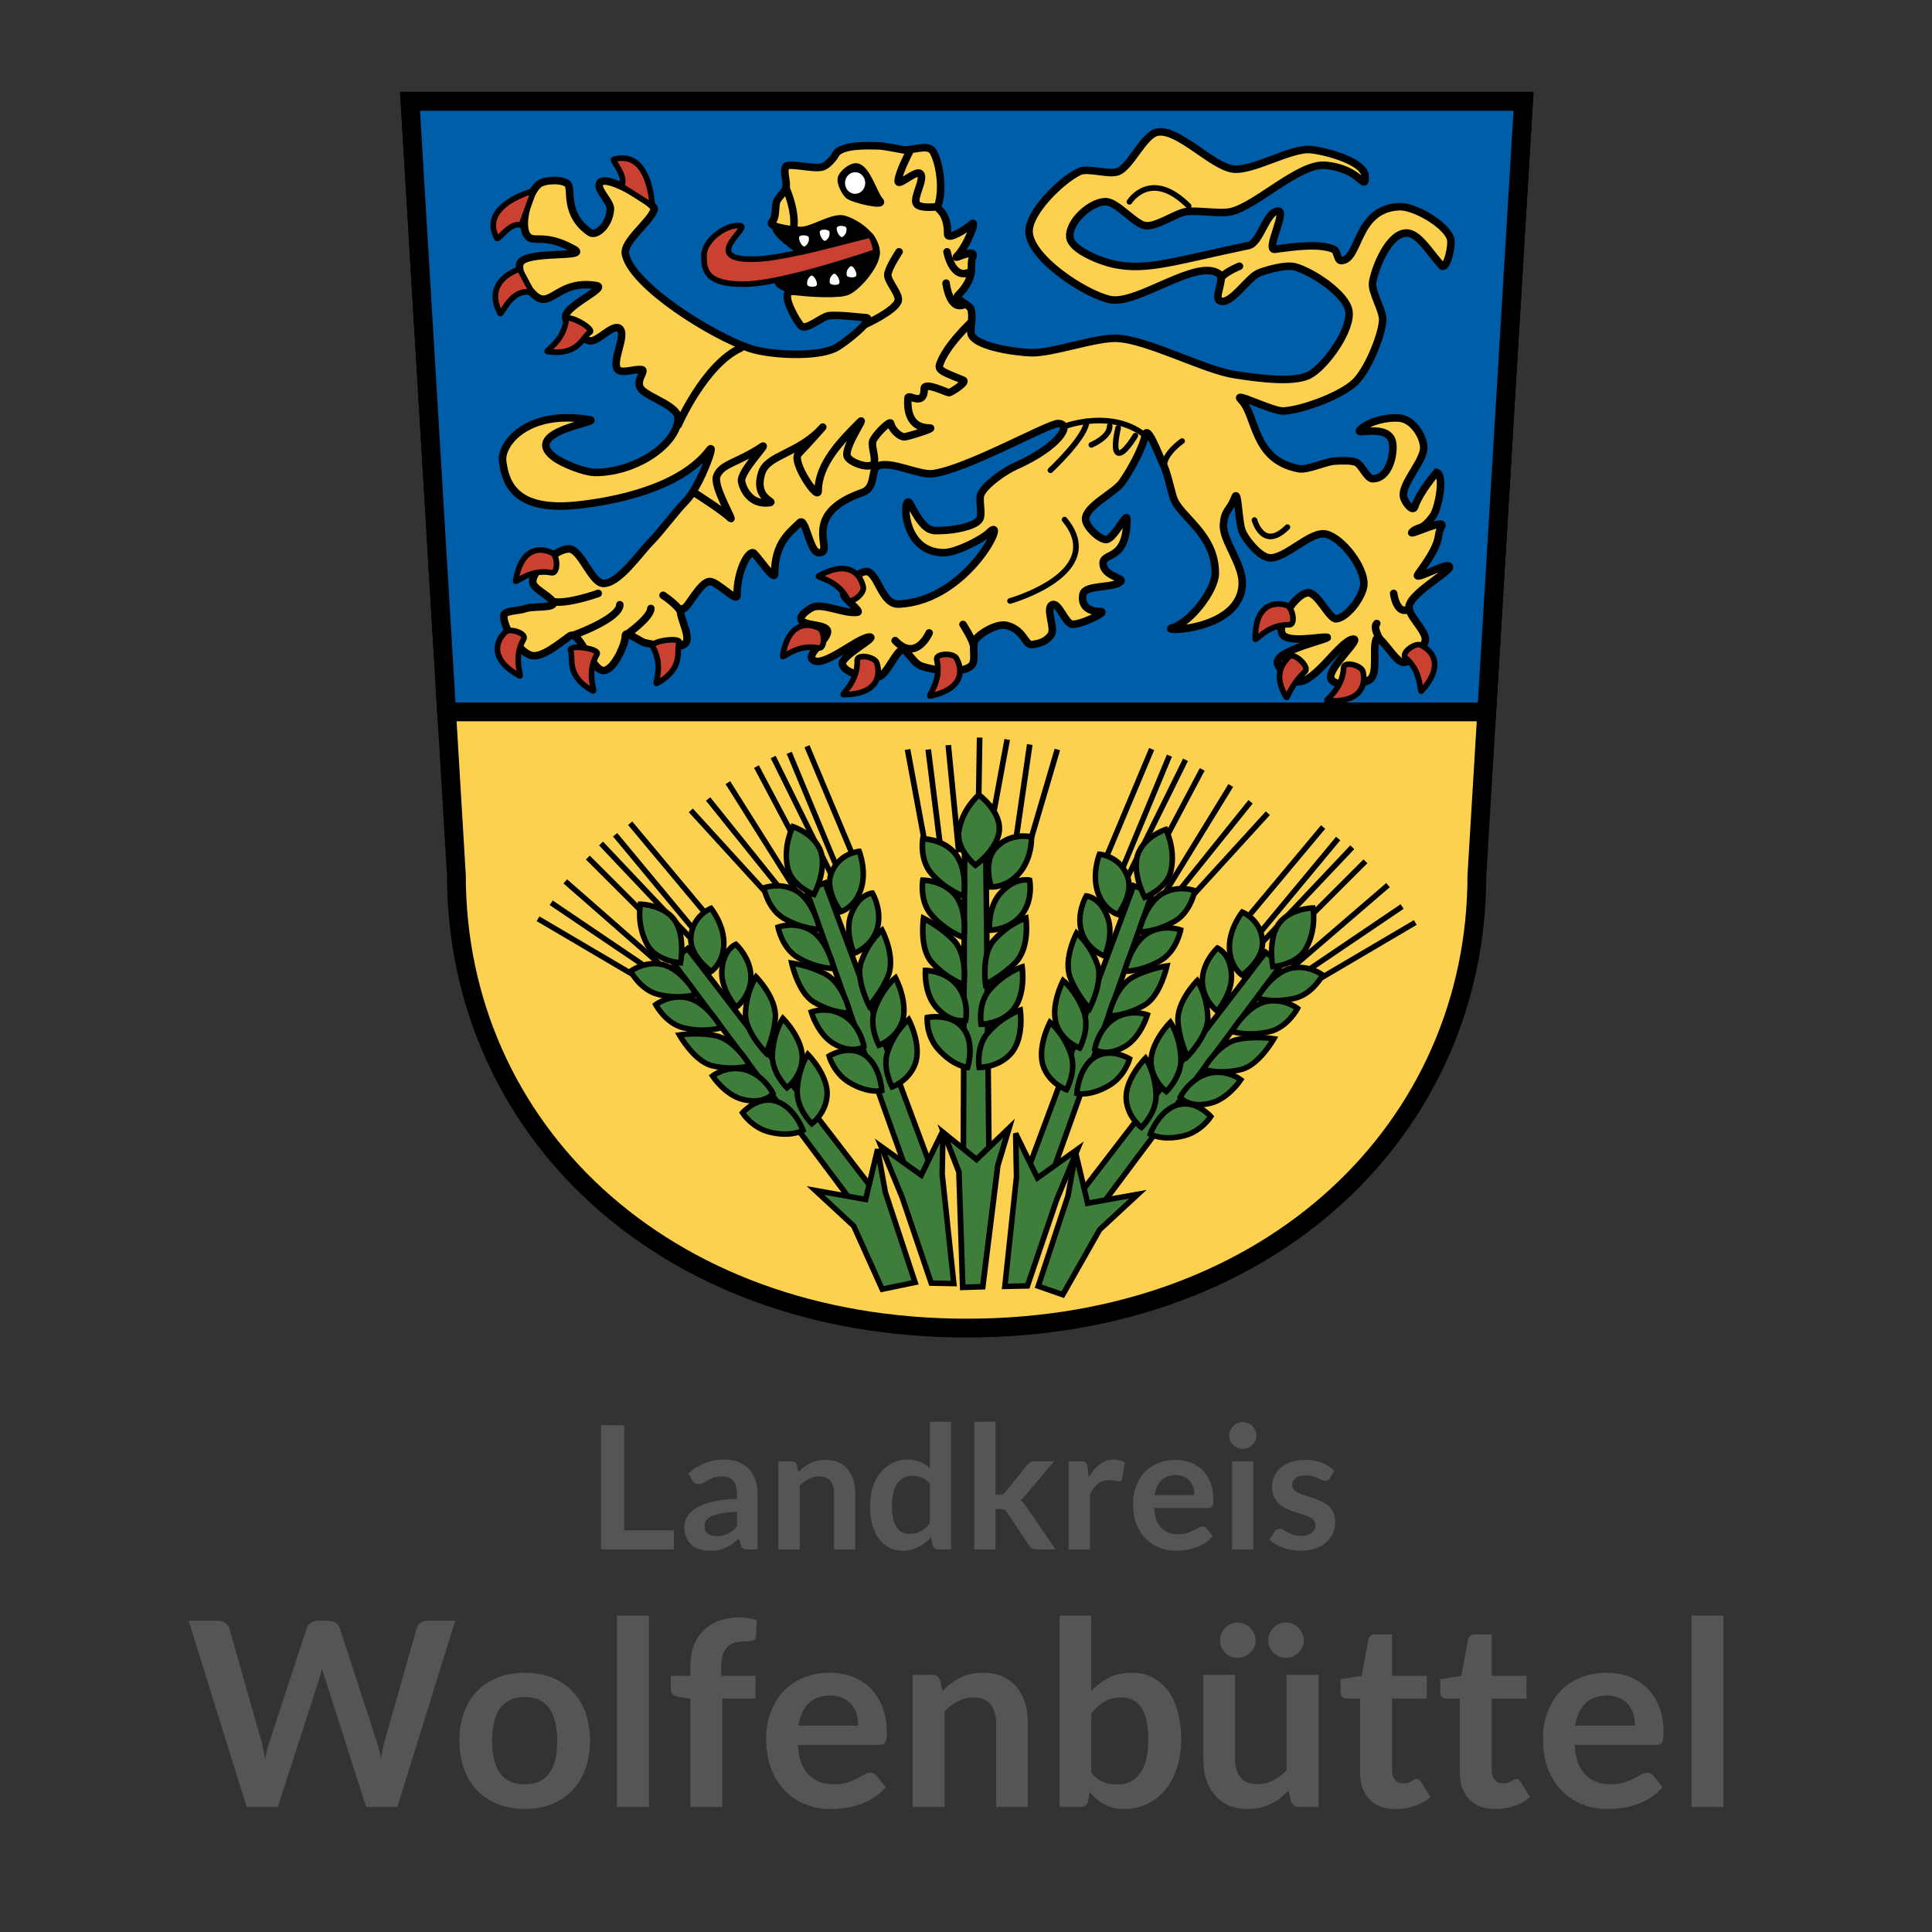 <?xml version="1.0" encoding="UTF-8" standalone="no"?>
<!DOCTYPE svg PUBLIC "-//W3C//DTD SVG 1.1//EN" "http://www.w3.org/Graphics/SVG/1.1/DTD/svg11.dtd">
<svg width="100%" height="100%" viewBox="0 0 150 150" version="1.1" xmlns="http://www.w3.org/2000/svg" xmlns:xlink="http://www.w3.org/1999/xlink" xml:space="preserve" xmlns:serif="http://www.serif.com/" style="fill-rule:evenodd;clip-rule:evenodd;">
    <rect x="0" y="0" width="150" height="150" fill="#333333" stroke="none"/>
    <g id="LK-Wolfenbüttel" serif:id="LK Wolfenbüttel">
        <g transform="matrix(1,0,0,1,-39.389,4.81)">
            <g transform="matrix(13.333,0,0,13.333,85.077,115.483)">
                <path d="M0.208,-0.111L0.497,-0.111L0.497,-0L0.073,-0L0.073,-0.723L0.208,-0.723L0.208,-0.111Z" style="fill:rgb(86,85,85);fill-rule:nonzero;"/>
            </g>
            <g transform="matrix(13.333,0,0,13.333,91.97,115.483)">
                <path d="M0.468,-0L0.413,-0C0.401,-0 0.392,-0.002 0.385,-0.005C0.378,-0.009 0.373,-0.016 0.37,-0.027L0.359,-0.063C0.346,-0.051 0.333,-0.041 0.321,-0.032C0.308,-0.023 0.295,-0.016 0.282,-0.01C0.269,-0.004 0.255,0.001 0.24,0.004C0.225,0.007 0.208,0.008 0.19,0.008C0.168,0.008 0.148,0.005 0.13,-0.001C0.111,-0.007 0.095,-0.015 0.082,-0.027C0.069,-0.039 0.059,-0.053 0.052,-0.071C0.044,-0.088 0.041,-0.108 0.041,-0.131C0.041,-0.15 0.046,-0.169 0.056,-0.188C0.066,-0.207 0.083,-0.224 0.107,-0.239C0.13,-0.254 0.162,-0.267 0.201,-0.277C0.24,-0.287 0.289,-0.293 0.348,-0.294L0.348,-0.324C0.347,-0.358 0.34,-0.384 0.326,-0.4C0.311,-0.417 0.29,-0.425 0.263,-0.425C0.243,-0.425 0.226,-0.423 0.213,-0.418C0.199,-0.413 0.188,-0.408 0.178,-0.402C0.168,-0.396 0.159,-0.391 0.151,-0.387C0.142,-0.382 0.133,-0.38 0.123,-0.38C0.115,-0.38 0.108,-0.382 0.102,-0.386C0.095,-0.39 0.091,-0.396 0.087,-0.402L0.065,-0.442C0.124,-0.496 0.195,-0.523 0.278,-0.523C0.308,-0.523 0.335,-0.518 0.358,-0.508C0.382,-0.498 0.402,-0.484 0.418,-0.467C0.434,-0.449 0.447,-0.428 0.455,-0.404C0.464,-0.38 0.468,-0.353 0.468,-0.324L0.468,-0ZM0.228,-0.077C0.241,-0.077 0.252,-0.078 0.263,-0.081C0.274,-0.083 0.284,-0.086 0.293,-0.091C0.303,-0.096 0.312,-0.101 0.321,-0.108C0.33,-0.115 0.339,-0.123 0.348,-0.133L0.348,-0.219C0.312,-0.217 0.281,-0.214 0.257,-0.21C0.233,-0.205 0.214,-0.2 0.199,-0.193C0.184,-0.186 0.174,-0.177 0.168,-0.168C0.162,-0.159 0.159,-0.149 0.159,-0.138C0.159,-0.116 0.165,-0.1 0.178,-0.091C0.191,-0.082 0.207,-0.077 0.228,-0.077Z" style="fill:rgb(86,85,85);fill-rule:nonzero;"/>
            </g>
            <g transform="matrix(13.333,0,0,13.333,98.95,115.483)">
                <path d="M0.066,-0L0.066,-0.513L0.142,-0.513C0.158,-0.513 0.168,-0.505 0.173,-0.491L0.182,-0.45C0.192,-0.461 0.203,-0.47 0.214,-0.479C0.226,-0.488 0.238,-0.495 0.251,-0.502C0.264,-0.508 0.277,-0.513 0.292,-0.516C0.307,-0.519 0.323,-0.521 0.34,-0.521C0.368,-0.521 0.393,-0.516 0.415,-0.507C0.436,-0.497 0.454,-0.484 0.469,-0.467C0.483,-0.45 0.494,-0.429 0.502,-0.405C0.509,-0.381 0.513,-0.355 0.513,-0.327L0.513,-0L0.39,-0L0.39,-0.327C0.39,-0.358 0.382,-0.382 0.368,-0.399C0.353,-0.416 0.332,-0.425 0.303,-0.425C0.281,-0.425 0.261,-0.42 0.243,-0.411C0.224,-0.401 0.206,-0.388 0.19,-0.371L0.19,-0L0.066,-0Z" style="fill:rgb(86,85,85);fill-rule:nonzero;"/>
            </g>
            <g transform="matrix(13.333,0,0,13.333,106.53,115.483)">
                <path d="M0.427,-0C0.411,-0 0.401,-0.008 0.396,-0.023L0.386,-0.072C0.375,-0.06 0.364,-0.049 0.352,-0.04C0.34,-0.03 0.328,-0.022 0.314,-0.015C0.301,-0.008 0.286,-0.002 0.271,0.002C0.255,0.006 0.239,0.008 0.221,0.008C0.193,0.008 0.167,0.002 0.144,-0.01C0.12,-0.022 0.1,-0.039 0.083,-0.061C0.066,-0.083 0.053,-0.11 0.044,-0.143C0.035,-0.176 0.031,-0.213 0.031,-0.255C0.031,-0.293 0.036,-0.328 0.046,-0.361C0.056,-0.394 0.071,-0.422 0.091,-0.446C0.11,-0.47 0.133,-0.489 0.16,-0.502C0.187,-0.516 0.217,-0.523 0.251,-0.523C0.28,-0.523 0.304,-0.518 0.325,-0.509C0.345,-0.5 0.363,-0.487 0.379,-0.472L0.379,-0.743L0.503,-0.743L0.503,-0L0.427,-0ZM0.263,-0.091C0.288,-0.09 0.31,-0.096 0.328,-0.107C0.346,-0.117 0.363,-0.132 0.379,-0.152L0.379,-0.382C0.365,-0.399 0.35,-0.411 0.333,-0.418C0.317,-0.425 0.299,-0.428 0.28,-0.429C0.261,-0.428 0.244,-0.425 0.229,-0.418C0.214,-0.411 0.201,-0.4 0.191,-0.386C0.18,-0.372 0.172,-0.354 0.167,-0.332C0.161,-0.31 0.158,-0.285 0.158,-0.255C0.158,-0.225 0.16,-0.2 0.165,-0.179C0.17,-0.158 0.177,-0.141 0.186,-0.128C0.195,-0.115 0.206,-0.105 0.219,-0.099C0.232,-0.093 0.247,-0.09 0.263,-0.091Z" style="fill:rgb(86,85,85);fill-rule:nonzero;"/>
            </g>
            <g transform="matrix(13.333,0,0,13.333,114.13,115.483)">
                <path d="M0.191,-0.743L0.191,-0.318L0.214,-0.318C0.222,-0.318 0.229,-0.319 0.234,-0.321C0.238,-0.323 0.243,-0.328 0.249,-0.334L0.376,-0.492C0.382,-0.498 0.388,-0.503 0.394,-0.507C0.4,-0.511 0.409,-0.513 0.419,-0.513L0.532,-0.513L0.373,-0.323C0.367,-0.316 0.361,-0.309 0.355,-0.303C0.349,-0.297 0.343,-0.292 0.336,-0.288C0.343,-0.283 0.349,-0.277 0.354,-0.271C0.359,-0.264 0.365,-0.257 0.37,-0.249L0.541,-0L0.43,-0C0.42,-0 0.412,-0.002 0.405,-0.005C0.398,-0.008 0.392,-0.014 0.387,-0.022L0.257,-0.217C0.252,-0.224 0.247,-0.229 0.242,-0.232C0.237,-0.234 0.229,-0.235 0.219,-0.235L0.191,-0.235L0.191,-0L0.068,-0L0.068,-0.743L0.191,-0.743Z" style="fill:rgb(86,85,85);fill-rule:nonzero;"/>
            </g>
            <g transform="matrix(13.333,0,0,13.333,121.483,115.483)">
                <path d="M0.066,-0L0.066,-0.513L0.139,-0.513C0.151,-0.513 0.16,-0.511 0.165,-0.506C0.17,-0.501 0.173,-0.493 0.175,-0.482L0.183,-0.42C0.201,-0.452 0.222,-0.477 0.247,-0.495C0.272,-0.513 0.299,-0.523 0.33,-0.523C0.355,-0.523 0.376,-0.517 0.393,-0.505L0.377,-0.413C0.376,-0.407 0.374,-0.402 0.371,-0.4C0.367,-0.397 0.363,-0.396 0.357,-0.396C0.352,-0.396 0.345,-0.397 0.337,-0.4C0.328,-0.402 0.316,-0.403 0.302,-0.403C0.276,-0.403 0.254,-0.396 0.236,-0.382C0.218,-0.368 0.202,-0.347 0.19,-0.32L0.19,-0L0.066,-0Z" style="fill:rgb(86,85,85);fill-rule:nonzero;"/>
            </g>
            <g transform="matrix(13.333,0,0,13.333,126.93,115.483)">
                <path d="M0.278,-0.521C0.31,-0.521 0.34,-0.516 0.367,-0.506C0.394,-0.495 0.418,-0.48 0.438,-0.46C0.457,-0.44 0.472,-0.416 0.484,-0.387C0.495,-0.358 0.5,-0.326 0.5,-0.289C0.5,-0.279 0.5,-0.271 0.499,-0.265C0.498,-0.259 0.496,-0.254 0.494,-0.251C0.492,-0.247 0.489,-0.245 0.486,-0.243C0.482,-0.242 0.477,-0.241 0.472,-0.241L0.155,-0.241C0.158,-0.188 0.172,-0.15 0.197,-0.125C0.222,-0.1 0.254,-0.088 0.295,-0.088C0.315,-0.088 0.332,-0.09 0.347,-0.095C0.361,-0.1 0.374,-0.105 0.385,-0.111C0.396,-0.116 0.405,-0.121 0.413,-0.126C0.421,-0.131 0.429,-0.133 0.437,-0.133C0.442,-0.133 0.446,-0.132 0.45,-0.13C0.454,-0.128 0.457,-0.125 0.46,-0.122L0.496,-0.077C0.482,-0.061 0.467,-0.047 0.45,-0.036C0.432,-0.025 0.415,-0.017 0.396,-0.01C0.378,-0.004 0.359,0.001 0.34,0.004C0.321,0.006 0.302,0.008 0.284,0.008C0.248,0.008 0.215,0.002 0.185,-0.01C0.154,-0.022 0.127,-0.04 0.105,-0.063C0.082,-0.086 0.064,-0.115 0.051,-0.149C0.038,-0.183 0.032,-0.223 0.032,-0.268C0.032,-0.303 0.037,-0.335 0.049,-0.366C0.06,-0.397 0.076,-0.424 0.097,-0.447C0.118,-0.47 0.144,-0.488 0.175,-0.501C0.205,-0.514 0.24,-0.521 0.278,-0.521ZM0.281,-0.433C0.245,-0.432 0.216,-0.422 0.196,-0.402C0.176,-0.382 0.163,-0.353 0.157,-0.316L0.389,-0.316C0.389,-0.332 0.387,-0.347 0.383,-0.361C0.378,-0.375 0.372,-0.387 0.363,-0.398C0.354,-0.409 0.342,-0.417 0.329,-0.423C0.315,-0.429 0.299,-0.432 0.281,-0.433Z" style="fill:rgb(86,85,85);fill-rule:nonzero;"/>
            </g>
            <g transform="matrix(13.333,0,0,13.333,134.057,115.483)">
                <path d="M0.198,-0.513L0.198,-0L0.074,-0L0.074,-0.513L0.198,-0.513ZM0.216,-0.663C0.216,-0.652 0.214,-0.642 0.21,-0.633C0.205,-0.623 0.199,-0.615 0.192,-0.608C0.185,-0.601 0.177,-0.595 0.167,-0.591C0.157,-0.587 0.147,-0.585 0.136,-0.585C0.125,-0.585 0.115,-0.587 0.106,-0.591C0.096,-0.595 0.088,-0.601 0.081,-0.608C0.074,-0.615 0.068,-0.623 0.064,-0.633C0.06,-0.642 0.058,-0.652 0.058,-0.663C0.058,-0.674 0.06,-0.684 0.064,-0.694C0.068,-0.703 0.074,-0.712 0.081,-0.719C0.088,-0.725 0.096,-0.731 0.106,-0.735C0.115,-0.739 0.125,-0.741 0.136,-0.742C0.147,-0.741 0.157,-0.739 0.167,-0.735C0.177,-0.731 0.185,-0.725 0.192,-0.719C0.199,-0.712 0.205,-0.703 0.21,-0.694C0.214,-0.684 0.216,-0.674 0.216,-0.663Z" style="fill:rgb(86,85,85);fill-rule:nonzero;"/>
            </g>
            <g transform="matrix(13.333,0,0,13.333,137.67,115.483)">
                <path d="M0.371,-0.413C0.367,-0.408 0.364,-0.404 0.36,-0.402C0.356,-0.4 0.352,-0.399 0.346,-0.399C0.34,-0.399 0.334,-0.4 0.327,-0.404C0.32,-0.407 0.312,-0.411 0.303,-0.415C0.294,-0.419 0.284,-0.423 0.272,-0.426C0.261,-0.429 0.247,-0.431 0.232,-0.431C0.207,-0.431 0.188,-0.426 0.174,-0.416C0.16,-0.405 0.153,-0.392 0.153,-0.375C0.153,-0.364 0.157,-0.355 0.164,-0.347C0.171,-0.34 0.18,-0.333 0.192,-0.328C0.204,-0.322 0.218,-0.317 0.233,-0.312C0.248,-0.308 0.263,-0.303 0.279,-0.298C0.294,-0.292 0.31,-0.286 0.325,-0.279C0.339,-0.272 0.353,-0.264 0.365,-0.253C0.377,-0.243 0.386,-0.23 0.393,-0.216C0.4,-0.201 0.404,-0.183 0.404,-0.163C0.404,-0.138 0.4,-0.115 0.391,-0.094C0.382,-0.073 0.368,-0.055 0.351,-0.04C0.334,-0.025 0.312,-0.013 0.287,-0.005C0.261,0.004 0.232,0.008 0.199,0.008C0.181,0.008 0.164,0.006 0.147,0.003C0.13,0 0.114,-0.004 0.099,-0.01C0.083,-0.016 0.069,-0.022 0.056,-0.03C0.043,-0.038 0.031,-0.046 0.021,-0.055L0.05,-0.102C0.053,-0.108 0.057,-0.112 0.063,-0.115C0.068,-0.118 0.074,-0.12 0.082,-0.12C0.089,-0.12 0.096,-0.117 0.103,-0.113C0.11,-0.109 0.118,-0.104 0.127,-0.099C0.136,-0.094 0.147,-0.089 0.159,-0.085C0.171,-0.081 0.186,-0.079 0.205,-0.079C0.22,-0.079 0.232,-0.08 0.243,-0.084C0.253,-0.087 0.262,-0.092 0.269,-0.098C0.276,-0.103 0.281,-0.11 0.284,-0.117C0.287,-0.125 0.289,-0.133 0.289,-0.141C0.289,-0.153 0.285,-0.162 0.278,-0.17C0.271,-0.178 0.261,-0.184 0.249,-0.19C0.237,-0.196 0.224,-0.201 0.209,-0.205C0.194,-0.21 0.178,-0.215 0.162,-0.22C0.146,-0.225 0.131,-0.232 0.116,-0.239C0.101,-0.246 0.087,-0.255 0.075,-0.266C0.063,-0.277 0.054,-0.291 0.047,-0.307C0.04,-0.323 0.036,-0.342 0.036,-0.365C0.036,-0.386 0.04,-0.405 0.049,-0.425C0.057,-0.444 0.069,-0.46 0.085,-0.474C0.101,-0.488 0.122,-0.5 0.146,-0.508C0.17,-0.517 0.198,-0.521 0.23,-0.521C0.265,-0.521 0.297,-0.515 0.326,-0.504C0.355,-0.492 0.379,-0.476 0.399,-0.458L0.371,-0.413Z" style="fill:rgb(86,85,85);fill-rule:nonzero;"/>
            </g>
            <g transform="matrix(20,0,0,20,53.917,135.483)">
                <path d="M0.006,-0.723L0.119,-0.723C0.131,-0.723 0.14,-0.72 0.148,-0.715C0.156,-0.709 0.161,-0.702 0.164,-0.693L0.287,-0.26C0.29,-0.249 0.293,-0.238 0.295,-0.225C0.298,-0.213 0.3,-0.2 0.303,-0.186C0.305,-0.2 0.308,-0.213 0.311,-0.225C0.314,-0.238 0.318,-0.249 0.322,-0.26L0.464,-0.693C0.466,-0.7 0.471,-0.707 0.479,-0.714C0.487,-0.72 0.497,-0.723 0.508,-0.723L0.548,-0.723C0.559,-0.723 0.569,-0.72 0.577,-0.715C0.584,-0.709 0.59,-0.702 0.593,-0.693L0.734,-0.26C0.741,-0.239 0.747,-0.215 0.753,-0.189C0.755,-0.202 0.757,-0.215 0.76,-0.227C0.762,-0.239 0.765,-0.25 0.768,-0.26L0.891,-0.693C0.893,-0.701 0.898,-0.708 0.906,-0.714C0.914,-0.72 0.924,-0.723 0.935,-0.723L1.041,-0.723L0.816,-0L0.695,-0L0.537,-0.494C0.535,-0.5 0.532,-0.507 0.53,-0.515C0.528,-0.522 0.526,-0.53 0.524,-0.538C0.522,-0.53 0.52,-0.522 0.518,-0.515C0.516,-0.507 0.514,-0.5 0.512,-0.494L0.352,-0L0.231,-0L0.006,-0.723Z" style="fill:rgb(86,85,85);fill-rule:nonzero;"/>
            </g>
            <g transform="matrix(20,0,0,20,74.437,135.483)">
                <path d="M0.285,-0.521C0.323,-0.521 0.358,-0.515 0.389,-0.503C0.42,-0.49 0.447,-0.473 0.469,-0.45C0.491,-0.427 0.508,-0.4 0.52,-0.367C0.532,-0.334 0.538,-0.298 0.538,-0.258C0.538,-0.217 0.532,-0.18 0.52,-0.148C0.508,-0.115 0.491,-0.087 0.469,-0.064C0.447,-0.041 0.42,-0.023 0.389,-0.011C0.358,0.001 0.323,0.008 0.285,0.008C0.247,0.008 0.212,0.001 0.181,-0.011C0.149,-0.023 0.122,-0.041 0.1,-0.064C0.078,-0.087 0.061,-0.115 0.049,-0.148C0.037,-0.18 0.031,-0.217 0.031,-0.258C0.031,-0.298 0.037,-0.334 0.049,-0.367C0.061,-0.4 0.078,-0.427 0.1,-0.45C0.122,-0.473 0.149,-0.49 0.181,-0.503C0.212,-0.515 0.247,-0.521 0.285,-0.521ZM0.285,-0.088C0.328,-0.088 0.359,-0.102 0.38,-0.131C0.4,-0.159 0.411,-0.201 0.411,-0.257C0.411,-0.312 0.4,-0.354 0.38,-0.383C0.359,-0.412 0.328,-0.427 0.285,-0.427C0.242,-0.427 0.21,-0.412 0.189,-0.383C0.168,-0.354 0.158,-0.312 0.158,-0.257C0.158,-0.202 0.168,-0.16 0.189,-0.131C0.21,-0.102 0.242,-0.088 0.285,-0.088Z" style="fill:rgb(86,85,85);fill-rule:nonzero;"/>
            </g>
            <g transform="matrix(20,0,0,20,85.807,135.483)">
                <rect x="0.074" y="-0.743" width="0.124" height="0.743" style="fill:rgb(86,85,85);fill-rule:nonzero;"/>
            </g>
            <g transform="matrix(20,0,0,20,91.227,135.483)">
                <path d="M0.088,-0L0.088,-0.42L0.044,-0.427C0.034,-0.429 0.026,-0.432 0.02,-0.437C0.014,-0.442 0.012,-0.449 0.012,-0.458L0.012,-0.509L0.088,-0.509L0.088,-0.547C0.088,-0.576 0.092,-0.602 0.101,-0.626C0.11,-0.649 0.123,-0.669 0.139,-0.685C0.156,-0.701 0.176,-0.714 0.2,-0.723C0.223,-0.731 0.25,-0.736 0.28,-0.736C0.303,-0.736 0.325,-0.732 0.346,-0.726L0.343,-0.664C0.342,-0.654 0.338,-0.648 0.33,-0.646C0.321,-0.644 0.312,-0.643 0.301,-0.643C0.286,-0.643 0.273,-0.641 0.261,-0.638C0.25,-0.635 0.24,-0.629 0.232,-0.621C0.224,-0.613 0.218,-0.603 0.214,-0.59C0.21,-0.577 0.208,-0.562 0.208,-0.543L0.208,-0.509L0.341,-0.509L0.341,-0.421L0.212,-0.421L0.212,-0L0.088,-0Z" style="fill:rgb(86,85,85);fill-rule:nonzero;"/>
            </g>
            <g transform="matrix(20,0,0,20,98.237,135.483)">
                <path d="M0.278,-0.521C0.31,-0.521 0.34,-0.516 0.367,-0.506C0.394,-0.495 0.418,-0.48 0.438,-0.46C0.457,-0.44 0.472,-0.416 0.484,-0.387C0.495,-0.358 0.5,-0.326 0.5,-0.289C0.5,-0.279 0.5,-0.271 0.499,-0.265C0.498,-0.259 0.496,-0.254 0.494,-0.251C0.492,-0.247 0.489,-0.245 0.486,-0.243C0.482,-0.242 0.477,-0.241 0.472,-0.241L0.155,-0.241C0.158,-0.188 0.172,-0.15 0.197,-0.125C0.222,-0.1 0.254,-0.088 0.295,-0.088C0.315,-0.088 0.332,-0.09 0.347,-0.095C0.361,-0.1 0.374,-0.105 0.385,-0.111C0.396,-0.116 0.405,-0.121 0.413,-0.126C0.421,-0.131 0.429,-0.133 0.437,-0.133C0.442,-0.133 0.446,-0.132 0.45,-0.13C0.454,-0.128 0.457,-0.125 0.46,-0.122L0.496,-0.077C0.482,-0.061 0.467,-0.047 0.45,-0.036C0.432,-0.025 0.415,-0.017 0.396,-0.01C0.378,-0.004 0.359,0.001 0.34,0.004C0.321,0.006 0.302,0.008 0.284,0.008C0.248,0.008 0.215,0.002 0.185,-0.01C0.154,-0.022 0.127,-0.04 0.105,-0.063C0.082,-0.086 0.064,-0.115 0.051,-0.149C0.038,-0.183 0.032,-0.223 0.032,-0.268C0.032,-0.303 0.037,-0.335 0.049,-0.366C0.06,-0.397 0.076,-0.424 0.097,-0.447C0.118,-0.47 0.144,-0.488 0.175,-0.501C0.205,-0.514 0.24,-0.521 0.278,-0.521ZM0.281,-0.433C0.245,-0.432 0.216,-0.422 0.196,-0.402C0.176,-0.382 0.163,-0.353 0.157,-0.316L0.389,-0.316C0.389,-0.332 0.387,-0.347 0.383,-0.361C0.378,-0.375 0.372,-0.387 0.363,-0.398C0.354,-0.409 0.342,-0.417 0.329,-0.423C0.315,-0.429 0.299,-0.432 0.281,-0.433Z" style="fill:rgb(86,85,85);fill-rule:nonzero;"/>
            </g>
            <g transform="matrix(20,0,0,20,108.927,135.483)">
                <path d="M0.066,-0L0.066,-0.513L0.142,-0.513C0.158,-0.513 0.168,-0.505 0.173,-0.491L0.182,-0.45C0.192,-0.461 0.203,-0.47 0.214,-0.479C0.226,-0.488 0.238,-0.495 0.251,-0.502C0.264,-0.508 0.277,-0.513 0.292,-0.516C0.307,-0.519 0.323,-0.521 0.34,-0.521C0.368,-0.521 0.393,-0.516 0.415,-0.507C0.436,-0.497 0.454,-0.484 0.469,-0.467C0.483,-0.45 0.494,-0.429 0.502,-0.405C0.509,-0.381 0.513,-0.355 0.513,-0.327L0.513,-0L0.39,-0L0.39,-0.327C0.39,-0.358 0.382,-0.382 0.368,-0.399C0.353,-0.416 0.332,-0.425 0.303,-0.425C0.281,-0.425 0.261,-0.42 0.243,-0.411C0.224,-0.401 0.206,-0.388 0.19,-0.371L0.19,-0L0.066,-0Z" style="fill:rgb(86,85,85);fill-rule:nonzero;"/>
            </g>
            <g transform="matrix(20,0,0,20,120.297,135.483)">
                <path d="M0.068,-0L0.068,-0.743L0.191,-0.743L0.191,-0.45C0.211,-0.472 0.234,-0.489 0.26,-0.502C0.286,-0.515 0.316,-0.521 0.35,-0.521C0.378,-0.521 0.404,-0.515 0.427,-0.504C0.45,-0.492 0.47,-0.475 0.487,-0.454C0.504,-0.432 0.517,-0.404 0.526,-0.372C0.535,-0.34 0.54,-0.303 0.54,-0.261C0.54,-0.222 0.534,-0.187 0.524,-0.154C0.514,-0.121 0.499,-0.093 0.48,-0.069C0.461,-0.045 0.437,-0.026 0.41,-0.013C0.383,0.001 0.353,0.008 0.319,0.008C0.303,0.008 0.289,0.006 0.276,0.003C0.263,-0 0.251,-0.005 0.241,-0.011C0.23,-0.016 0.22,-0.023 0.211,-0.031C0.202,-0.039 0.193,-0.049 0.185,-0.059L0.179,-0.024C0.177,-0.015 0.174,-0.009 0.169,-0.006C0.164,-0.002 0.157,-0 0.149,-0L0.068,-0ZM0.308,-0.425C0.282,-0.425 0.26,-0.42 0.242,-0.409C0.224,-0.398 0.207,-0.383 0.191,-0.363L0.191,-0.133C0.205,-0.116 0.22,-0.104 0.237,-0.097C0.253,-0.09 0.271,-0.087 0.291,-0.087C0.309,-0.087 0.326,-0.09 0.341,-0.097C0.356,-0.104 0.369,-0.115 0.379,-0.129C0.39,-0.143 0.398,-0.161 0.404,-0.183C0.409,-0.205 0.412,-0.231 0.412,-0.261C0.412,-0.291 0.41,-0.316 0.405,-0.337C0.4,-0.358 0.393,-0.375 0.384,-0.388C0.375,-0.401 0.364,-0.41 0.351,-0.416C0.338,-0.422 0.324,-0.425 0.308,-0.425Z" style="fill:rgb(86,85,85);fill-rule:nonzero;"/>
            </g>
            <g transform="matrix(20,0,0,20,131.697,135.483)">
                <path d="M0.179,-0.513L0.179,-0.187C0.179,-0.156 0.186,-0.131 0.201,-0.114C0.215,-0.097 0.237,-0.088 0.266,-0.089C0.287,-0.088 0.307,-0.093 0.326,-0.103C0.345,-0.112 0.362,-0.125 0.379,-0.142L0.379,-0.513L0.503,-0.513L0.503,-0L0.427,-0C0.411,-0 0.401,-0.008 0.396,-0.023L0.387,-0.064C0.376,-0.053 0.365,-0.043 0.354,-0.034C0.343,-0.025 0.331,-0.018 0.318,-0.012C0.305,-0.006 0.291,-0.001 0.276,0.003C0.261,0.006 0.246,0.008 0.229,0.008C0.201,0.008 0.176,0.003 0.154,-0.006C0.133,-0.016 0.115,-0.029 0.1,-0.047C0.085,-0.064 0.074,-0.084 0.067,-0.108C0.059,-0.132 0.056,-0.158 0.056,-0.187L0.056,-0.513L0.179,-0.513ZM0.259,-0.646C0.259,-0.637 0.257,-0.628 0.253,-0.62C0.249,-0.612 0.244,-0.605 0.238,-0.599C0.231,-0.593 0.224,-0.588 0.215,-0.584C0.207,-0.581 0.198,-0.579 0.189,-0.579C0.18,-0.579 0.171,-0.581 0.163,-0.584C0.155,-0.588 0.147,-0.593 0.141,-0.599C0.135,-0.605 0.13,-0.612 0.126,-0.62C0.122,-0.628 0.121,-0.637 0.121,-0.646C0.121,-0.656 0.122,-0.665 0.126,-0.673C0.13,-0.682 0.135,-0.689 0.141,-0.696C0.147,-0.702 0.155,-0.707 0.163,-0.711C0.171,-0.714 0.18,-0.716 0.189,-0.716C0.198,-0.716 0.207,-0.714 0.215,-0.711C0.224,-0.707 0.231,-0.702 0.238,-0.696C0.244,-0.689 0.249,-0.682 0.253,-0.673C0.257,-0.665 0.259,-0.656 0.259,-0.646ZM0.446,-0.646C0.446,-0.637 0.444,-0.628 0.44,-0.62C0.436,-0.612 0.431,-0.605 0.425,-0.599C0.419,-0.593 0.411,-0.588 0.403,-0.584C0.394,-0.581 0.385,-0.579 0.376,-0.579C0.367,-0.579 0.358,-0.581 0.35,-0.584C0.341,-0.588 0.334,-0.593 0.328,-0.599C0.322,-0.605 0.317,-0.612 0.313,-0.62C0.309,-0.628 0.308,-0.637 0.308,-0.646C0.308,-0.656 0.309,-0.665 0.313,-0.673C0.317,-0.682 0.322,-0.689 0.328,-0.696C0.334,-0.702 0.341,-0.707 0.35,-0.711C0.358,-0.714 0.367,-0.716 0.376,-0.716C0.385,-0.716 0.394,-0.714 0.403,-0.711C0.411,-0.707 0.419,-0.702 0.425,-0.696C0.431,-0.689 0.436,-0.682 0.44,-0.673C0.444,-0.665 0.446,-0.656 0.446,-0.646Z" style="fill:rgb(86,85,85);fill-rule:nonzero;"/>
            </g>
            <g transform="matrix(20,0,0,20,143.067,135.483)">
                <path d="M0.235,0.008C0.19,0.008 0.156,-0.005 0.132,-0.03C0.108,-0.055 0.096,-0.09 0.096,-0.134L0.096,-0.421L0.044,-0.421C0.037,-0.42 0.032,-0.423 0.027,-0.427C0.022,-0.431 0.02,-0.438 0.02,-0.447L0.02,-0.496L0.102,-0.509L0.128,-0.649C0.129,-0.656 0.132,-0.661 0.137,-0.665C0.142,-0.668 0.148,-0.67 0.156,-0.67L0.22,-0.67L0.22,-0.509L0.355,-0.509L0.355,-0.421L0.22,-0.421L0.22,-0.143C0.22,-0.127 0.224,-0.114 0.232,-0.105C0.24,-0.096 0.25,-0.091 0.264,-0.092C0.271,-0.091 0.278,-0.092 0.283,-0.094C0.288,-0.096 0.292,-0.098 0.296,-0.1C0.3,-0.102 0.304,-0.104 0.307,-0.106C0.31,-0.108 0.313,-0.109 0.316,-0.109C0.319,-0.109 0.322,-0.108 0.325,-0.106C0.327,-0.104 0.329,-0.101 0.332,-0.098L0.369,-0.038C0.351,-0.023 0.33,-0.011 0.307,-0.004C0.284,0.004 0.26,0.008 0.235,0.008Z" style="fill:rgb(86,85,85);fill-rule:nonzero;"/>
            </g>
            <g transform="matrix(20,0,0,20,150.807,135.483)">
                <path d="M0.235,0.008C0.19,0.008 0.156,-0.005 0.132,-0.03C0.108,-0.055 0.096,-0.09 0.096,-0.134L0.096,-0.421L0.044,-0.421C0.037,-0.42 0.032,-0.423 0.027,-0.427C0.022,-0.431 0.02,-0.438 0.02,-0.447L0.02,-0.496L0.102,-0.509L0.128,-0.649C0.129,-0.656 0.132,-0.661 0.137,-0.665C0.142,-0.668 0.148,-0.67 0.156,-0.67L0.22,-0.67L0.22,-0.509L0.355,-0.509L0.355,-0.421L0.22,-0.421L0.22,-0.143C0.22,-0.127 0.224,-0.114 0.232,-0.105C0.24,-0.096 0.25,-0.091 0.264,-0.092C0.271,-0.091 0.278,-0.092 0.283,-0.094C0.288,-0.096 0.292,-0.098 0.296,-0.1C0.3,-0.102 0.304,-0.104 0.307,-0.106C0.31,-0.108 0.313,-0.109 0.316,-0.109C0.319,-0.109 0.322,-0.108 0.325,-0.106C0.327,-0.104 0.329,-0.101 0.332,-0.098L0.369,-0.038C0.351,-0.023 0.33,-0.011 0.307,-0.004C0.284,0.004 0.26,0.008 0.235,0.008Z" style="fill:rgb(86,85,85);fill-rule:nonzero;"/>
            </g>
            <g transform="matrix(20,0,0,20,158.547,135.483)">
                <path d="M0.278,-0.521C0.31,-0.521 0.34,-0.516 0.367,-0.506C0.394,-0.495 0.418,-0.48 0.438,-0.46C0.457,-0.44 0.472,-0.416 0.484,-0.387C0.495,-0.358 0.5,-0.326 0.5,-0.289C0.5,-0.279 0.5,-0.271 0.499,-0.265C0.498,-0.259 0.496,-0.254 0.494,-0.251C0.492,-0.247 0.489,-0.245 0.486,-0.243C0.482,-0.242 0.477,-0.241 0.472,-0.241L0.155,-0.241C0.158,-0.188 0.172,-0.15 0.197,-0.125C0.222,-0.1 0.254,-0.088 0.295,-0.088C0.315,-0.088 0.332,-0.09 0.347,-0.095C0.361,-0.1 0.374,-0.105 0.385,-0.111C0.396,-0.116 0.405,-0.121 0.413,-0.126C0.421,-0.131 0.429,-0.133 0.437,-0.133C0.442,-0.133 0.446,-0.132 0.45,-0.13C0.454,-0.128 0.457,-0.125 0.46,-0.122L0.496,-0.077C0.482,-0.061 0.467,-0.047 0.45,-0.036C0.432,-0.025 0.415,-0.017 0.396,-0.01C0.378,-0.004 0.359,0.001 0.34,0.004C0.321,0.006 0.302,0.008 0.284,0.008C0.248,0.008 0.215,0.002 0.185,-0.01C0.154,-0.022 0.127,-0.04 0.105,-0.063C0.082,-0.086 0.064,-0.115 0.051,-0.149C0.038,-0.183 0.032,-0.223 0.032,-0.268C0.032,-0.303 0.037,-0.335 0.049,-0.366C0.06,-0.397 0.076,-0.424 0.097,-0.447C0.118,-0.47 0.144,-0.488 0.175,-0.501C0.205,-0.514 0.24,-0.521 0.278,-0.521ZM0.281,-0.433C0.245,-0.432 0.216,-0.422 0.196,-0.402C0.176,-0.382 0.163,-0.353 0.157,-0.316L0.389,-0.316C0.389,-0.332 0.387,-0.347 0.383,-0.361C0.378,-0.375 0.372,-0.387 0.363,-0.398C0.354,-0.409 0.342,-0.417 0.329,-0.423C0.315,-0.429 0.299,-0.432 0.281,-0.433Z" style="fill:rgb(86,85,85);fill-rule:nonzero;"/>
            </g>
            <g transform="matrix(20,0,0,20,169.237,135.483)">
                <rect x="0.074" y="-0.743" width="0.124" height="0.743" style="fill:rgb(86,85,85);fill-rule:nonzero;"/>
            </g>
        </g>
        <g transform="matrix(0.146,0,0,0.146,31.105,7.138)">
            <g id="Schild_2_">
                <path id="Schild" d="M5,5L29.658,416.636C29.658,550.089 138.099,657.364 301.071,657.364C464.044,657.364 572.332,550.092 572.332,416.636L597.127,5L5,5Z" style="fill:rgb(252,209,80);fill-rule:nonzero;stroke:black;stroke-width:10px;"/>
                <path id="Schildkopf" d="M577.571,329.681L597.127,5L5,5L24.449,329.681L577.571,329.681Z" style="fill:rgb(0,93,168);fill-rule:nonzero;stroke:black;stroke-width:10px;"/>
            </g>
            <g id="Löwe">
                <path d="M204.897,39.681C206.589,37.372 220.277,41.595 224.897,39.681C226.966,38.824 230.217,35.345 231.23,33.348C233.974,27.937 248.268,28.55 254.23,28.681C257.207,28.747 264.278,30.298 267.22,30.762C271.336,31.411 278.991,28.059 282.23,30.681C285.342,33.201 289.563,50.014 285.563,61.014C285.035,62.466 290.896,63.347 290.896,75.681C290.896,79.117 301.174,72.736 303.563,70.348C306.938,66.973 301.396,81.848 295.563,87.681C294.031,89.213 306.224,82.675 304.23,87.681C302.179,92.828 306.563,98.014 296.23,108.348C294.48,110.098 302.283,113.062 303.23,115.348C304.41,118.196 303.23,124.598 303.23,127.681C303.23,135.075 326.243,138.375 335.23,138.681C346.468,139.064 369.664,130.507 380.897,131.014C397.275,131.754 427.351,147.903 443.563,150.347C453.452,151.838 474.847,155.249 483.563,150.347C492.233,145.471 505.92,126.15 504.23,116.347C502.66,107.241 484.502,95.356 475.563,93.014C470.819,91.771 460.758,94.465 456.23,96.347C450.379,98.779 441.192,113.922 435.563,111.014C432.454,109.408 438.298,99.198 435.563,97.014C423.809,87.631 391.527,113.835 376.897,110.347C363.425,107.135 335.575,88.798 334.23,75.014C333.207,64.521 351.373,46.867 360.897,42.347C365.564,40.132 376.791,44.324 381.563,42.347C388.422,39.506 395.241,22.573 402.563,21.347C413.627,19.494 431.74,39.846 442.897,41.014C453.49,42.123 473.642,29.518 484.23,30.681C492.195,31.555 512.897,37.014 512.897,45.014C512.897,53.503 510.69,40.55 491.563,39.014C477.669,37.899 455.137,60.514 441.563,63.681C435.72,65.044 423.486,62.72 417.563,63.681C411.84,64.61 401.206,72.346 395.563,71.014C389.828,69.66 380.789,58.347 374.897,58.347C366.765,58.347 354.92,69.274 355.897,77.347C356.728,84.213 372.788,90.288 379.563,91.68C397.203,95.305 412.23,89.712 450.897,81.68C457.243,80.362 460.219,63.347 466.701,63.347C471.268,63.347 459.752,84.411 464.897,83.68C477.738,81.855 488.994,80.682 496.23,83.68C498.19,84.492 497.988,89.68 500.109,89.68C510.245,89.68 507.563,62.215 530.897,61.013C538.89,60.601 555.429,70.183 558.23,77.68C559.577,81.284 556.156,95.19 553.563,92.347C547.217,85.387 541.33,74.983 534.897,75.014C525.83,75.057 518.593,92.106 516.897,101.014C515.899,106.256 522.682,116.364 522.23,121.681C521.472,130.601 514.014,148.14 507.563,154.348C500.181,161.451 479.788,169.043 469.563,169.681C463.712,170.047 441.951,158.735 446.897,163.681C455.346,172.13 452.897,195.681 477.563,200.348C482.252,201.235 491.471,196.719 496.23,196.348C499.225,196.115 505.487,195.789 508.23,197.015C511.028,198.265 513.833,205.682 516.897,205.682C525.922,205.682 528.271,192.343 527.563,187.015C526.057,175.682 506.903,183.008 510.23,179.682C515.526,174.386 526.937,172.64 532.146,173.599C538.29,174.729 543.598,182.453 544.063,188.682C544.595,195.812 532.698,207.552 533.23,214.682C533.466,217.855 538.227,223.702 539.23,220.682C541.922,212.573 550.897,202.349 550.897,202.349C555.377,203.654 551.829,221.449 549.138,225.262C543.18,233.707 541.147,230.766 537.897,234.016C535.202,236.711 556.063,226.433 553.563,231.016C550.237,237.114 555.063,237.433 541.021,256.474C538.319,260.138 553.421,251.974 556.23,251.974C564.43,251.974 537.077,265.525 536.23,273.682C535.714,278.65 545.734,286.758 544.897,291.682C544.206,295.749 537.355,303.349 533.23,303.349C528.87,303.349 520.414,287.249 518.813,291.015C516.663,296.075 519.896,308.965 515.563,312.348C511.491,315.527 497.558,316.776 494.897,312.348C491.786,307.172 512.174,289.951 506.23,291.015C499.244,292.265 486.158,314.468 476.855,313.64C473.568,313.347 465.84,306.292 466.23,303.015C467.061,296.033 498.845,289.932 491.813,289.932C487.396,289.932 471.514,292.995 468.897,288.349C465.741,282.745 475.845,267.12 482.23,266.349C487.612,265.699 493.813,280.596 497.563,280.182C503.726,279.503 512.091,267.881 512.23,261.682C512.432,252.67 500.961,237.42 492.23,235.182C483.853,233.035 470.111,248.994 461.563,247.682C456.67,246.931 449.458,238.255 447.563,233.682C445.459,228.6 445.413,210.502 443.563,215.682C441.063,222.682 438.03,221.932 437.563,230.349C437.117,238.4 447.563,250.847 447.563,261.016C447.563,286.683 403.101,287.112 410.313,285.016C420.063,282.183 433.22,264.889 433.23,256.016C433.253,234.683 414.135,225.918 410.897,215.683C409.326,210.716 407.736,202.483 405.438,197.808C403.514,193.895 397.063,176.183 395.897,182.683C394.667,189.543 387.624,202.018 383.563,207.683C379.582,213.238 364.415,220.183 364.23,227.016C364.126,230.904 371.341,238.016 375.23,238.016C379.119,238.016 386.23,223.127 386.23,227.016C386.23,250.35 373.063,244.25 373.563,251.016C374.055,257.683 384.881,258.365 382.897,260.349C379.17,264.076 364.108,261.886 362.897,267.016C362.138,270.227 362.563,276.349 372.23,276.349C376.41,276.349 361.003,283.795 356.897,283.016C353.308,282.334 349.925,271.252 346.564,272.683C342.653,274.348 348.349,285.21 345.897,288.683C343.769,291.697 340.768,293.28 335.735,293.874C331.99,294.316 331.563,286.017 322.231,283.683C317.522,282.506 308.653,287.308 305.73,291.183C303.321,294.376 306.391,302.188 303.563,305.016C298.731,309.848 282.543,307.631 276.23,305.016C273.617,303.933 271.059,299.845 268.23,297.016C264.73,293.516 259.053,309.904 254.23,311.016C249.248,312.165 236.045,309.331 234.897,304.349C233.891,299.985 253.875,289.849 249.397,289.849C243.175,289.849 223.861,307.424 218.897,301.682C216.069,298.411 228.349,290.421 226.897,286.349C225.618,282.762 213.617,284.088 212.897,280.349C212.474,278.15 217.162,274.872 219.23,274.016C224.696,271.752 236.275,277.754 242.897,276.683C245.399,276.278 235.593,269.551 235.564,267.016C235.515,262.774 243.321,255.016 247.564,255.016C253.692,255.016 255.573,272.766 264.897,272.349C302.231,270.682 323.72,223.526 312.898,234.349C309.501,237.746 295.463,245.016 288.898,245.016C265.231,245.016 267.246,212.004 270.898,219.016C279.231,235.016 282.426,233.291 288.065,233.183C293.564,233.077 304.68,231.279 307.565,227.683C309.963,224.693 306.95,216.91 308.732,213.516C311.461,208.317 321.53,201.394 326.899,199.016C350.232,188.683 357.579,176.349 349.565,176.349C344.232,176.349 300.714,200.822 282.898,203.016C275.552,203.92 260.203,195.743 253.565,199.016C249.949,200.799 252.962,210.428 245.565,213.016C210.698,225.217 232.127,245.37 222.232,245.016C217.518,244.848 215.399,225.849 212.232,229.016C206.856,234.392 198.899,239.683 198.899,256.349C198.899,260.238 190.649,248.099 187.899,245.349C185.551,243.001 178.899,253.682 178.899,267.682C178.899,271.781 168.323,260.075 164.232,260.349C159.204,260.685 152.5,274.682 150.565,274.682C145.139,274.682 155.03,288.84 151.565,293.015C148.159,297.119 135.48,293.967 130.232,293.015C127.429,292.507 119.565,286.167 119.565,289.015C119.565,293.682 113.652,307.029 108.232,307.682C101.796,308.457 95.183,285.595 89.899,289.349C84.267,293.349 75.092,301.089 69.566,299.682C63.294,298.086 54.308,284.794 54.899,278.349C55.136,275.767 63.67,275.841 66.066,274.849C70.378,273.063 83.358,274.981 80.899,271.016C78.738,267.532 70.13,264.119 70.232,260.349C70.409,253.86 83.076,242.839 89.565,243.016C96.044,243.193 101.417,261.349 107.898,261.349C116.266,261.349 127.148,245.099 133.065,239.182C138.065,234.182 146.565,222.682 151.565,217.682C159.065,210.182 167.927,185.475 164.232,190.349C148.565,211.016 113.095,217.628 94.232,219.682C60.565,223.349 55.717,207.83 54.232,196.349C53.083,187.466 66.899,168.682 100.565,174.349C106.783,175.395 64.608,180.349 81.065,193.849C85.546,197.525 97.77,202.349 103.565,202.349C125.232,202.349 147.118,187.225 147.565,173.682C147.781,167.118 132.876,162.993 128.232,158.349C124.065,154.182 130.875,148.032 128.232,147.682C124.287,147.16 117.77,149.955 115.565,147.682C111.733,143.732 120.775,128.786 116.232,125.682C112.717,123.281 104.744,133.159 100.565,132.349C96.11,131.485 87.732,124.054 87.732,119.516C87.732,113.683 110.13,104.034 104.232,103.016C85.565,99.794 80.689,112.971 73.565,109.683C68.758,107.464 61.434,95.863 63.565,91.016C66.543,84.245 100.565,88.381 92.232,83.683C75.316,74.146 70.141,81.48 66.899,75.683C63.545,69.686 68.149,53.245 73.566,49.016C76.587,46.657 86.189,46.306 88.899,49.016C91.374,51.491 86.612,64.97 100.566,74.683C103.957,77.043 110.978,71.016 111.566,62.35C111.803,58.854 105.566,53.187 105.566,49.683C105.566,41.016 135.788,59.31 134.899,62.35C132.902,69.184 118.073,79.388 119.566,86.35C123.21,103.35 165.944,129.757 185.566,136.35C196.309,139.96 220.669,141.225 230.899,136.35C236.112,133.866 253.007,120.017 247.232,120.017C245.565,120.017 232.434,118.287 227.565,119.017C223.707,119.596 215.657,127.109 212.898,124.35C210.731,122.183 202.438,107.965 206.898,106.35C213.229,104.058 231.309,109.353 238.231,105.683C243.829,102.716 253.259,91.342 252.898,85.016C252.383,76.016 241.482,69.278 235.565,67.683C229.905,66.157 218.759,73.79 212.898,73.683C208.892,73.61 194.731,71.85 197.565,69.016C200.088,66.493 198.815,60.225 200.232,57.683C201.379,55.623 204.19,53.265 204.899,51.016C205.762,48.27 203.197,42.001 204.897,39.681Z" style="fill:rgb(252,209,80);fill-rule:nonzero;stroke:black;stroke-width:4px;"/>
                <path d="M353.064,227.431C376.613,255.933 324.064,270.681 324.064,270.681" style="fill:none;fill-rule:nonzero;stroke:black;stroke-width:3px;stroke-linecap:round;stroke-linejoin:round;stroke-miterlimit:60;"/>
                <path d="M415.564,185.681C415.564,185.681 406.001,192.181 406.001,199.06" style="fill:none;fill-rule:nonzero;stroke:black;stroke-width:3px;stroke-linecap:round;stroke-linejoin:round;stroke-miterlimit:60;"/>
                <path d="M454.064,227.681C454.064,227.681 458.564,244.431 471.564,231.431" style="fill:none;fill-rule:nonzero;stroke:black;stroke-width:3px;stroke-linecap:round;stroke-linejoin:round;stroke-miterlimit:60;"/>
                <path d="M387.564,58.431C387.564,58.431 398.814,40.431 419.064,60.681" style="fill:none;fill-rule:nonzero;stroke:black;stroke-width:3px;stroke-linecap:round;stroke-linejoin:round;stroke-miterlimit:60;"/>
                <path d="M352.616,178C352.616,178 357.613,176.053 364.755,175.173C373.649,174.077 385.867,174.638 395.898,182.68" style="fill:none;fill-rule:nonzero;stroke:black;stroke-width:3px;stroke-linecap:round;stroke-linejoin:round;stroke-miterlimit:60;"/>
                <path d="M345.564,201.181C345.564,201.181 364.755,183.254 364.755,175.174" style="fill:none;fill-rule:nonzero;stroke:black;stroke-width:3px;stroke-linecap:round;stroke-linejoin:round;stroke-miterlimit:60;"/>
                <path d="M381.564,178.681C381.564,178.681 378.503,190.663 381.564,191.931C384.544,193.165 390.689,182.806 390.689,182.806" style="fill:none;fill-rule:nonzero;stroke:black;stroke-width:3px;stroke-linecap:round;stroke-linejoin:round;stroke-miterlimit:60;"/>
                <path d="M367.314,187.681C367.314,187.681 377.064,183.681 377.064,177.681" style="fill:none;fill-rule:nonzero;stroke:black;stroke-width:3px;stroke-linecap:round;stroke-linejoin:round;stroke-miterlimit:60;"/>
                <path d="M147.564,177.181C147.564,177.181 161.564,144.931 180.814,136.181" style="fill:none;fill-rule:nonzero;stroke:black;stroke-width:4px;stroke-linecap:round;stroke-linejoin:round;stroke-miterlimit:60;"/>
                <path d="M157.064,213.681C157.064,213.681 171.353,222.72 175.314,226.681C177.939,229.306 166.126,209.951 168.064,204.431C170.44,197.66 179.064,197.431 192.064,188.681C196.502,185.694 180.27,201.935 181.314,207.181C182.219,211.729 186.314,219.681 196.064,218.431C200.153,217.907 187.447,216.683 192.064,202.431C195.134,192.953 211.564,192.431 224.064,178.681C227.189,175.243 215.189,188.806 211.564,192.431C207.61,196.385 222.064,217.773 222.064,212.181C222.064,197.681 234.63,185.115 244.314,175.431C247.795,171.95 235.387,189.515 237.564,193.931C239.128,197.105 248.211,200.274 251.064,198.181C253.584,196.332 250.04,188.634 251.064,185.681C252.164,182.508 260.157,174.643 260.564,176.181C261.689,180.431 265.814,183.431 267.814,183.431C269.228,183.431 284.892,178.681 281.314,178.681C269.564,178.681 269.415,167.591 269.814,162.681C270.007,160.303 278.439,167.806 278.439,157.806C278.439,153.925 290.564,159.931 291.564,159.931C292.564,159.931 301.517,154.285 299.189,153.306C290.314,149.574 285.564,148.344 286.564,145.181C289.783,134.998 303.618,122.22 303.618,122.22" style="fill:none;fill-rule:nonzero;stroke:black;stroke-width:4px;stroke-linecap:round;stroke-linejoin:round;stroke-miterlimit:60;"/>
                <path d="M446.064,92.681C446.064,92.681 436.295,96.662 436.295,99.664" style="fill:none;fill-rule:nonzero;stroke:black;stroke-width:4px;stroke-linecap:round;stroke-linejoin:round;stroke-miterlimit:60;"/>
                <path d="M265.064,85.014C265.064,85.014 259.206,93.792 259.064,97.181C258.906,100.938 265.644,107.579 264.564,111.181C262.985,116.448 246.585,123.852 246.585,123.852" style="fill:none;fill-rule:nonzero;stroke:black;stroke-width:4px;stroke-linecap:round;stroke-linejoin:round;stroke-miterlimit:60;"/>
                <path d="M290.064,101.681C290.064,101.681 291.853,117.47 300.361,112.74" style="fill:none;fill-rule:nonzero;stroke:black;stroke-width:4px;stroke-linecap:round;stroke-linejoin:round;stroke-miterlimit:60;"/>
                <path d="M290.564,85.014C290.564,85.014 293.515,101.131 303.421,95.348" style="fill:none;fill-rule:nonzero;stroke:black;stroke-width:4px;stroke-linecap:round;stroke-linejoin:round;stroke-miterlimit:60;"/>
                <path d="M270.564,31.931C270.564,31.931 264.564,43.431 264.564,47.431C264.564,50.534 274.035,41.326 276.314,43.431C279.109,46.013 272.307,56.21 274.307,59.447C276.056,62.277 285.564,61.015 285.564,61.015" style="fill:none;fill-rule:nonzero;stroke:black;stroke-width:4px;stroke-linecap:round;stroke-linejoin:round;stroke-miterlimit:60;"/>
                <path d="M234.314,46.431C234.565,43.791 239.625,39.454 242.564,39.931C247.937,40.803 251.814,54.931 254.814,57.931C257.727,60.844 242.029,57.41 238.564,55.181C236.595,53.915 234.092,48.76 234.314,46.431Z" style="fill-rule:nonzero;stroke:black;stroke-width:4px;stroke-linecap:round;stroke-linejoin:round;stroke-miterlimit:60;"/>
                <ellipse cx="241.689" cy="48.431" rx="3.375" ry="3.75" style="fill:white;stroke:white;stroke-width:4px;stroke-linecap:round;stroke-linejoin:round;stroke-miterlimit:60;"/>
                <path d="M204.897,51.014C204.897,51.014 210.814,64.318 208.793,73.363" style="fill:none;fill-rule:nonzero;stroke:black;stroke-width:4px;stroke-linecap:round;stroke-linejoin:round;stroke-miterlimit:60;"/>
                <path d="M105.064,266.681C105.064,266.681 88.633,272.612 80.897,271.014" style="fill:none;fill-rule:nonzero;stroke:black;stroke-width:4px;stroke-linecap:round;stroke-linejoin:round;stroke-miterlimit:60;"/>
                <path d="M91.677,289.005C91.677,289.005 116.564,280.122 116.564,272.681" style="fill:none;fill-rule:nonzero;stroke:black;stroke-width:4px;stroke-linecap:round;stroke-linejoin:round;stroke-miterlimit:60;"/>
                <path d="M119.564,289.014C119.564,289.014 133.064,279.603 133.064,274.681" style="fill:none;fill-rule:nonzero;stroke:black;stroke-width:4px;stroke-linecap:round;stroke-linejoin:round;stroke-miterlimit:60;"/>
                <path d="M139.564,267.681C139.564,267.681 148.953,273.901 148.953,277.253" style="fill:none;fill-rule:nonzero;stroke:black;stroke-width:4px;stroke-linecap:round;stroke-linejoin:round;stroke-miterlimit:60;"/>
                <path d="M299.064,283.181C299.064,283.181 304.733,291.855 304.733,295.171" style="fill:none;fill-rule:nonzero;stroke:black;stroke-width:4px;stroke-linecap:round;stroke-linejoin:round;stroke-miterlimit:60;"/>
                <path d="M281.064,287.681C281.064,287.681 274.133,303.572 262.981,291.764" style="fill:none;fill-rule:nonzero;stroke:black;stroke-width:4px;stroke-linecap:round;stroke-linejoin:round;stroke-miterlimit:60;"/>
                <path d="M528.064,266.681C528.064,266.681 529.596,278.713 536.302,274.92" style="fill:none;fill-rule:nonzero;stroke:black;stroke-width:4px;stroke-linecap:round;stroke-linejoin:round;stroke-miterlimit:60;"/>
                <path d="M520.728,291.014C520.728,291.014 516.94,284.805 519.064,282.681" style="fill:none;fill-rule:nonzero;stroke:black;stroke-width:4px;stroke-linecap:round;stroke-linejoin:round;stroke-miterlimit:60;"/>
                <path d="M180.814,71.181C174.674,69.743 161.314,77.931 161.314,87.181C161.314,93.994 161.564,102.832 184.064,102.181C205.041,101.574 252.897,85.014 252.897,85.014C252.897,85.014 251.128,75.306 248.736,75.983C238.314,78.931 204.133,88.485 188.814,88.93C158.689,89.806 185.553,72.291 180.814,71.181Z" style="fill:rgb(203,65,49);fill-rule:nonzero;stroke:black;stroke-width:3px;"/>
                <path d="M240.064,69.931L231.855,67.681L213.481,74.181L199.314,71.435C199.314,71.435 199.077,72.991 199.314,73.431C201.911,78.251 212.733,85.203 212.733,85.203L248.106,76.473L240.064,69.931Z" style="fill-rule:nonzero;stroke:black;stroke-width:3px;"/>
                <path d="M212.064,76.931C212.698,75.927 215.974,76.091 216.814,76.931C217.344,77.461 217.101,79.238 216.814,79.931C216.51,80.666 215.355,82.27 214.564,82.181C213.119,82.017 211.288,78.16 212.064,76.931Z" style="fill:white;fill-rule:nonzero;"/>
                <path d="M223.064,73.931C223.698,72.927 226.974,73.091 227.814,73.931C228.344,74.461 228.101,76.238 227.814,76.931C227.51,77.666 226.355,79.27 225.564,79.181C224.119,79.017 222.288,75.16 223.064,73.931Z" style="fill:white;fill-rule:nonzero;"/>
                <path d="M232.064,71.931C232.698,70.927 235.974,71.091 236.814,71.931C237.344,72.461 237.101,74.238 236.814,74.931C236.51,75.666 235.355,77.27 234.564,77.181C233.119,77.017 231.288,73.16 232.064,71.931Z" style="fill:white;fill-rule:nonzero;"/>
                <path d="M200.545,101.829C201.787,103.927 209.094,106.519 209.094,106.519C209.094,106.519 229.692,109.082 235.879,106.519C241.123,104.347 251.932,90.466 251.932,90.466L250.642,86.534L205.045,100.912L200.545,101.495C200.545,101.495 200.502,101.757 200.545,101.829Z" style="fill-rule:nonzero;stroke:black;stroke-width:3px;"/>
                <path d="M221.206,102.894C220.578,103.901 217.301,103.757 216.456,102.922C215.923,102.395 216.155,100.616 216.438,99.922C216.738,99.185 217.884,97.574 218.675,97.658C220.12,97.813 221.974,101.66 221.206,102.894Z" style="fill:white;fill-rule:nonzero;"/>
                <path d="M233.206,101.894C232.578,102.901 229.301,102.757 228.456,101.922C227.923,101.395 228.155,99.616 228.438,98.922C228.738,98.185 229.884,96.574 230.675,96.658C232.12,96.813 233.974,100.66 233.206,101.894Z" style="fill:white;fill-rule:nonzero;"/>
                <path d="M242.206,97.894C241.578,98.901 238.301,98.757 237.456,97.922C236.923,97.395 237.155,95.616 237.438,94.922C237.738,94.185 238.884,92.574 239.675,92.658C241.12,92.813 242.974,96.66 242.206,97.894Z" style="fill:white;fill-rule:nonzero;"/>
                <path d="M113.397,35.847C132.842,30.46 133.78,60.463 133.78,60.463L117.31,50.038C120.73,45.014 111.897,36.263 113.397,35.847Z" style="fill:rgb(203,65,49);fill-rule:nonzero;stroke:black;stroke-width:3px;"/>
                <path d="M51.149,77.786C41.691,59.962 70.783,52.569 70.783,52.569L64.16,70.9C58.516,68.646 51.879,79.161 51.149,77.786Z" style="fill:rgb(203,65,49);fill-rule:nonzero;stroke:black;stroke-width:3px;"/>
                <path d="M52.929,117.786C43.471,99.962 63.268,94.215 63.268,94.215L69.989,106.852C59.064,103.347 53.659,119.161 52.929,117.786Z" style="fill:rgb(203,65,49);fill-rule:nonzero;stroke:black;stroke-width:3px;"/>
                <path d="M78.085,138.049C94.731,140.514 96.793,130.025 100.564,127.85C103.664,126.062 88.421,117.579 88.034,121.136C86.762,132.815 76.545,137.821 78.085,138.049Z" style="fill:rgb(203,65,49);fill-rule:nonzero;stroke:black;stroke-width:3px;"/>
                <path d="M136.168,314.525C151,306.576 146.399,296.926 148.128,292.931C149.549,289.647 132.255,291.929 134.065,295.015C140.011,305.148 134.796,315.26 136.168,314.525Z" style="fill:rgb(203,65,49);fill-rule:nonzero;stroke:black;stroke-width:3px;"/>
                <path d="M102.329,318.525C87.497,310.576 92.098,300.926 90.369,296.931C88.948,293.647 106.242,295.929 104.432,299.015C98.485,309.148 103.7,319.26 102.329,318.525Z" style="fill:rgb(203,65,49);fill-rule:nonzero;stroke:black;stroke-width:3px;"/>
                <path d="M63.329,310.525C48.497,302.576 49.635,293.252 55.555,287.332C58.085,284.802 67.242,287.929 65.431,291.015C59.485,301.148 64.7,311.26 63.329,310.525Z" style="fill:rgb(203,65,49);fill-rule:nonzero;stroke:black;stroke-width:3px;"/>
                <path d="M61.145,260.05C63.82,243.437 73.005,241.47 80.532,245.134C83.749,246.7 83.781,256.376 80.273,255.672C68.755,253.357 60.898,261.586 61.145,260.05Z" style="fill:rgb(203,65,49);fill-rule:nonzero;stroke:black;stroke-width:3px;"/>
                <path d="M203.146,300.05C205.821,283.437 215.005,281.47 222.533,285.134C225.75,286.7 225.781,296.376 222.273,295.672C210.755,293.357 202.898,301.586 203.146,300.05Z" style="fill:rgb(203,65,49);fill-rule:nonzero;stroke:black;stroke-width:3px;"/>
                <path d="M222.276,257.434C236.928,249.159 244.195,255.11 246.028,263.279C246.811,266.77 239.268,272.831 237.631,269.65C232.254,259.205 220.92,258.198 222.276,257.434Z" style="fill:rgb(203,65,49);fill-rule:nonzero;stroke:black;stroke-width:3px;"/>
                <path d="M454.477,290.955C454.248,274.129 462.956,270.609 471.003,272.92C474.441,273.909 476.14,283.435 472.563,283.345C460.819,283.051 454.497,292.51 454.477,290.955Z" style="fill:rgb(203,65,49);fill-rule:nonzero;stroke:black;stroke-width:3px;"/>
                <path d="M281.564,321.252C298.046,317.857 299.611,308.596 295.624,301.234C293.918,298.089 284.25,298.478 285.107,301.953C287.92,313.359 280.04,321.566 281.564,321.252Z" style="fill:rgb(203,65,49);fill-rule:nonzero;stroke:black;stroke-width:3px;"/>
                <path d="M235.484,320.497C252.312,320.454 255.691,311.69 253.251,303.681C252.206,300.259 242.654,298.715 242.801,302.29C243.284,314.028 233.928,320.501 235.484,320.497Z" style="fill:rgb(203,65,49);fill-rule:nonzero;stroke:black;stroke-width:3px;"/>
                <path d="M542.843,318.629C554.212,306.222 550.056,297.799 542.513,294.168C539.287,292.619 531.68,298.598 534.409,300.912C543.37,308.509 541.792,319.775 542.843,318.629Z" style="fill:rgb(203,65,49);fill-rule:nonzero;stroke:black;stroke-width:3px;"/>
                <path d="M492.729,323.688C509.507,324.987 513.575,316.521 511.783,308.344C511.013,304.849 501.615,302.548 501.476,306.123C501.022,317.862 491.179,323.567 492.729,323.688Z" style="fill:rgb(203,65,49);fill-rule:nonzero;stroke:black;stroke-width:3px;"/>
                <path d="M470.901,321.822C465.056,311.793 467.074,305.701 472.491,300.284C475.02,297.754 483.568,305.707 480.983,308.18C472.492,316.301 471.684,323.166 470.901,321.822Z" style="fill:rgb(203,65,49);fill-rule:nonzero;stroke:black;stroke-width:3px;"/>
            </g>
            <g id="Ähren">
                <g id="Ähre_rechts">
                    <path d="M242.047,592.913L144.124,461.924L152.628,455.516L251.897,584.647L242.047,592.913Z" style="fill:rgb(63,125,59);fill-rule:nonzero;stroke:black;stroke-width:2.92px;"/>
                    <path d="M220.564,584.181L247.3,588.955L253.64,562.257L257.764,585.149L273.564,633.059L256.064,636.681L240.919,603.036L220.564,584.181Z" style="fill:rgb(63,125,59);fill-rule:nonzero;stroke:black;stroke-width:2.92px;"/>
                    <path d="M73.064,439.681L127.651,471.809" style="fill:none;fill-rule:nonzero;stroke:black;stroke-width:2.92px;"/>
                    <path d="M80.064,431.181L133.163,467.102" style="fill:none;fill-rule:nonzero;stroke:black;stroke-width:2.92px;"/>
                    <path d="M87.564,419.793L137.564,463.575" style="fill:none;fill-rule:nonzero;stroke:black;stroke-width:2.92px;"/>
                    <path d="M99.564,407.145L127.157,434.722" style="fill:none;fill-rule:nonzero;stroke:black;stroke-width:2.92px;"/>
                    <path d="M106.564,399.657L154.288,450.09" style="fill:none;fill-rule:nonzero;stroke:black;stroke-width:2.92px;"/>
                    <path d="M114.064,395.021L155.293,444.674" style="fill:none;fill-rule:nonzero;stroke:black;stroke-width:2.92px;"/>
                    <path d="M122.064,388.878L164.064,439.137" style="fill:none;fill-rule:nonzero;stroke:black;stroke-width:2.92px;"/>
                    <path d="M196.24,553.141C186.816,550.828 181.794,542.879 181.794,542.879C181.794,542.879 189.064,534.445 198.363,536.387C209.033,538.616 214.015,552.203 214.015,552.203C214.015,552.203 207.747,555.964 196.24,553.141Z" style="fill:rgb(63,125,59);fill-rule:nonzero;stroke:black;stroke-width:2.92px;"/>
                    <path d="M181.985,535.783C172.561,533.47 165.855,523.288 165.855,523.288C165.855,523.288 172.817,517.806 182.117,519.747C192.787,521.976 198.075,532.611 198.075,532.611C198.075,532.611 193.49,538.606 181.985,535.783Z" style="fill:rgb(63,125,59);fill-rule:nonzero;stroke:black;stroke-width:2.92px;"/>
                    <path d="M165.56,517.822C156.136,515.509 148.245,501.479 148.245,501.479C148.245,501.479 158.158,499.913 167.458,501.855C178.127,504.083 185.731,517.791 185.731,517.791C185.731,517.791 177.066,520.646 165.56,517.822Z" style="fill:rgb(63,125,59);fill-rule:nonzero;stroke:black;stroke-width:2.92px;"/>
                    <path d="M150.372,497.666C140.948,495.353 135.67,485.355 135.67,485.355C135.67,485.355 142.97,479.756 152.27,481.699C162.939,483.927 170.543,497.635 170.543,497.635C170.543,497.635 161.877,500.489 150.372,497.666Z" style="fill:rgb(63,125,59);fill-rule:nonzero;stroke:black;stroke-width:2.92px;"/>
                    <path d="M137.006,479.929C127.582,477.616 122.304,467.617 122.304,467.617C122.304,467.617 129.604,462.019 138.904,463.962C149.573,466.189 157.177,479.898 157.177,479.898C157.177,479.898 148.511,482.752 137.006,479.929Z" style="fill:rgb(63,125,59);fill-rule:nonzero;stroke:black;stroke-width:2.92px;"/>
                    <path d="M154.288,450.09C153.913,459.785 165.132,467.686 165.132,467.686C165.132,467.686 171.129,463.796 171.826,454.322C172.625,443.452 165.051,434.143 165.051,434.143C165.051,434.143 154.744,438.252 154.288,450.09Z" style="fill:rgb(63,125,59);fill-rule:nonzero;stroke:black;stroke-width:2.92px;"/>
                    <path d="M170.791,467.846C170.416,477.542 178.355,486.795 178.355,486.795C178.355,486.795 185.544,481.613 186.241,472.139C187.041,461.269 178.274,453.252 178.274,453.252C178.274,453.252 171.246,456.008 170.791,467.846Z" style="fill:rgb(63,125,59);fill-rule:nonzero;stroke:black;stroke-width:2.92px;"/>
                    <path d="M183.385,489.957C183.01,499.653 194.322,511.105 194.322,511.105C194.322,511.105 198.56,502.008 199.257,492.533C200.057,481.662 188.976,470.575 188.976,470.575C188.976,470.575 183.842,478.119 183.385,489.957Z" style="fill:rgb(63,125,59);fill-rule:nonzero;stroke:black;stroke-width:2.92px;"/>
                    <path d="M197.681,512.051C197.306,521.746 205.462,529.575 205.462,529.575C205.462,529.575 212.856,524.102 213.552,514.627C214.352,503.756 203.271,492.669 203.271,492.669C203.271,492.669 198.138,500.211 197.681,512.051Z" style="fill:rgb(63,125,59);fill-rule:nonzero;stroke:black;stroke-width:2.92px;"/>
                    <path d="M210.904,531.159C210.529,540.855 218.686,548.684 218.686,548.684C218.686,548.684 226.08,543.21 226.776,533.735C227.575,522.866 216.494,511.778 216.494,511.778C216.494,511.778 211.362,519.321 210.904,531.159Z" style="fill:rgb(63,125,59);fill-rule:nonzero;stroke:black;stroke-width:2.92px;"/>
                    <path d="M131.223,453.599C136.074,462.325 148.849,463.142 148.849,463.142C148.849,463.142 151.23,450.913 146.755,442.203C141.622,432.211 127.475,431.93 127.475,431.93C127.475,431.93 125.299,442.944 131.223,453.599Z" style="fill:rgb(63,125,59);fill-rule:nonzero;stroke:black;stroke-width:2.92px;"/>
                </g>
                <g id="Ähre_halbrechts">
                    <path d="M270.673,578.254L215.673,424.235L225.686,420.616L282.521,573.257L270.673,578.254Z" style="fill:rgb(63,125,59);fill-rule:nonzero;stroke:black;stroke-width:2.92px;"/>
                    <path d="M255.518,560.779L276.86,576.02L288.419,552.372L287.981,575.465L294.169,633.681L282.165,633.436L266.615,587.597L255.518,560.779Z" style="fill:rgb(63,125,59);fill-rule:nonzero;stroke:black;stroke-width:2.92px;"/>
                    <path d="M154.315,382.051L197.019,428.83" style="fill:none;fill-rule:nonzero;stroke:black;stroke-width:2.92px;"/>
                    <path d="M163.507,375.989L203.672,425.955" style="fill:none;fill-rule:nonzero;stroke:black;stroke-width:2.92px;"/>
                    <path d="M174.029,367.315L210.083,424.646" style="fill:none;fill-rule:nonzero;stroke:black;stroke-width:2.92px;"/>
                    <path d="M189.221,358.763L207.469,393.243" style="fill:none;fill-rule:nonzero;stroke:black;stroke-width:2.92px;"/>
                    <path d="M198.115,353.669L228.87,415.92" style="fill:none;fill-rule:nonzero;stroke:black;stroke-width:2.92px;"/>
                    <path d="M206.649,351.447L231.426,411.04" style="fill:none;fill-rule:nonzero;stroke:black;stroke-width:2.92px;"/>
                    <path d="M216.103,347.933L241.439,408.332" style="fill:none;fill-rule:nonzero;stroke:black;stroke-width:2.92px;"/>
                    <path d="M238.613,526.756C230.289,521.77 227.83,512.694 227.83,512.694C227.83,512.694 237.262,506.776 245.577,511.371C255.118,516.642 255.876,531.095 255.876,531.095C255.876,531.095 248.778,532.843 238.613,526.756Z" style="fill:rgb(63,125,59);fill-rule:nonzero;stroke:black;stroke-width:2.92px;"/>
                    <path d="M230.102,505.97C221.777,500.985 218.368,489.28 218.368,489.28C218.368,489.28 226.637,486.091 234.951,490.684C244.491,495.955 246.413,507.677 246.413,507.677C246.413,507.677 240.265,512.057 230.102,505.97Z" style="fill:rgb(63,125,59);fill-rule:nonzero;stroke:black;stroke-width:2.92px;"/>
                    <path d="M219.696,483.968C211.371,478.984 207.962,463.251 207.962,463.251C207.962,463.251 217.897,464.673 226.212,469.269C235.752,474.54 238.983,489.879 238.983,489.879C238.983,489.879 229.859,490.055 219.696,483.968Z" style="fill:rgb(63,125,59);fill-rule:nonzero;stroke:black;stroke-width:2.92px;"/>
                    <path d="M211.116,460.232C202.791,455.247 200.692,444.138 200.692,444.138C200.692,444.138 209.316,440.937 217.632,445.533C227.172,450.804 230.401,466.143 230.401,466.143C230.401,466.143 221.28,466.319 211.116,460.232Z" style="fill:rgb(63,125,59);fill-rule:nonzero;stroke:black;stroke-width:2.92px;"/>
                    <path d="M203.567,439.346C195.242,434.36 193.143,423.25 193.143,423.25C193.143,423.25 201.768,420.051 210.083,424.646C219.623,429.917 222.853,445.257 222.853,445.257C222.853,445.257 213.731,445.432 203.567,439.346Z" style="fill:rgb(63,125,59);fill-rule:nonzero;stroke:black;stroke-width:2.92px;"/>
                    <path d="M228.87,415.92C225.655,425.074 234.052,435.929 234.052,435.929C234.052,435.929 240.928,433.979 244.384,425.129C248.349,414.977 243.853,403.85 243.853,403.85C243.853,403.85 232.792,404.741 228.87,415.92Z" style="fill:rgb(63,125,59);fill-rule:nonzero;stroke:black;stroke-width:2.92px;"/>
                    <path d="M239.412,437.749C236.197,446.904 241.059,458.085 241.059,458.085C241.059,458.085 249.455,455.25 252.913,446.401C256.878,436.249 250.861,426.006 250.861,426.006C250.861,426.006 243.333,426.57 239.412,437.749Z" style="fill:rgb(63,125,59);fill-rule:nonzero;stroke:black;stroke-width:2.92px;"/>
                    <path d="M244.937,462.589C241.722,471.744 249.159,486.021 249.159,486.021C249.159,486.021 255.888,478.576 259.346,469.725C263.311,459.572 255.988,445.713 255.988,445.713C255.988,445.713 248.859,451.41 244.937,462.589Z" style="fill:rgb(63,125,59);fill-rule:nonzero;stroke:black;stroke-width:2.92px;"/>
                    <path d="M252.091,487.913C248.877,497.067 254.365,506.951 254.365,506.951C254.365,506.951 263.044,503.898 266.499,495.049C270.465,484.895 263.141,471.037 263.141,471.037C263.141,471.037 256.014,476.732 252.091,487.913Z" style="fill:rgb(63,125,59);fill-rule:nonzero;stroke:black;stroke-width:2.92px;"/>
                    <path d="M259.099,510.067C255.886,519.223 261.374,529.108 261.374,529.108C261.374,529.108 270.052,526.053 273.509,517.204C277.474,507.053 270.149,493.193 270.149,493.193C270.149,493.193 263.023,498.89 259.099,510.067Z" style="fill:rgb(63,125,59);fill-rule:nonzero;stroke:black;stroke-width:2.92px;"/>
                    <path d="M205.795,412.479C207.861,422.248 219.829,426.791 219.829,426.791C219.829,426.791 225.706,415.806 223.994,406.164C222.032,395.102 208.596,390.668 208.596,390.668C208.596,390.668 203.272,400.554 205.795,412.479Z" style="fill:rgb(63,125,59);fill-rule:nonzero;stroke:black;stroke-width:2.92px;"/>
                </g>
                <g id="Ähre_Mitte">
                    <path d="M299.23,567.681L299.897,405.681L311.231,405.681L312.897,567.014L299.23,567.681Z" style="fill:rgb(63,125,59);fill-rule:nonzero;stroke:black;stroke-width:3px;"/>
                    <path d="M288.897,553.681L306.231,567.681L323.564,551.015L317.564,570.908L309.564,635.348L298.897,635.681L296.897,574.348L288.897,553.681Z" style="fill:rgb(63,125,59);fill-rule:nonzero;stroke:black;stroke-width:3px;"/>
                    <path d="M269.564,349.681L279.564,403.681" style="fill:none;fill-rule:nonzero;stroke:black;stroke-width:3px;"/>
                    <path d="M280.564,349.681L287.264,403.242" style="fill:none;fill-rule:nonzero;stroke:black;stroke-width:3px;"/>
                    <path d="M291.23,347.348L296.814,404.348" style="fill:none;fill-rule:nonzero;stroke:black;stroke-width:3px;"/>
                    <path d="M307.897,343.348L307.351,378.221" style="fill:none;fill-rule:nonzero;stroke:black;stroke-width:3px;"/>
                    <path d="M322.564,344.348L311.231,405.681" style="fill:none;fill-rule:nonzero;stroke:black;stroke-width:3px;"/>
                    <path d="M334.564,347.015L326.449,402.907" style="fill:none;fill-rule:nonzero;stroke:black;stroke-width:3px;"/>
                    <path d="M349.231,349.681L334.019,401.348" style="fill:none;fill-rule:nonzero;stroke:black;stroke-width:3px;"/>
                    <path d="M285.77,508.91C279.241,501.463 280.063,492.181 280.063,492.181C280.063,492.181 291.644,489.843 298.305,496.923C305.948,505.046 301.479,518.765 301.479,518.765C301.479,518.765 293.742,518.003 285.77,508.91Z" style="fill:rgb(63,125,59);fill-rule:nonzero;stroke:black;stroke-width:3px;"/>
                    <path d="M284.77,486.681C278.241,479.234 279.063,467.181 279.063,467.181C279.063,467.181 288.493,466.994 295.154,474.075C302.797,482.198 300.479,493.765 300.479,493.765C300.479,493.765 292.742,495.773 284.77,486.681Z" style="fill:rgb(63,125,59);fill-rule:nonzero;stroke:black;stroke-width:3px;"/>
                    <path d="M282.314,462.681C275.785,455.234 278.064,439.431 278.064,439.431C278.064,439.431 287.494,444.101 294.155,451.181C301.798,459.304 299.48,474.681 299.48,474.681C299.48,474.681 290.285,471.773 282.314,462.681Z" style="fill:rgb(63,125,59);fill-rule:nonzero;stroke:black;stroke-width:3px;"/>
                    <path d="M282.314,437.681C275.785,430.234 277.703,419.178 277.703,419.178C277.703,419.178 287.494,419.101 294.155,426.181C301.798,434.304 299.48,449.681 299.48,449.681C299.48,449.681 290.285,446.773 282.314,437.681Z" style="fill:rgb(63,125,59);fill-rule:nonzero;stroke:black;stroke-width:3px;"/>
                    <path d="M282.314,415.681C275.785,408.234 277.703,397.178 277.703,397.178C277.703,397.178 287.494,397.101 294.155,404.181C301.798,412.304 299.48,427.681 299.48,427.681C299.48,427.681 290.285,424.773 282.314,415.681Z" style="fill:rgb(63,125,59);fill-rule:nonzero;stroke:black;stroke-width:3px;"/>
                    <path d="M316.116,402.378C309.587,409.825 314.063,422.763 314.063,422.763C314.063,422.763 321.652,423.261 328.313,416.181C335.956,408.058 335.479,396.179 335.479,396.179C335.479,396.179 324.087,393.285 316.116,402.378Z" style="fill:rgb(63,125,59);fill-rule:nonzero;stroke:black;stroke-width:3px;"/>
                    <path d="M318.771,426.263C312.242,433.71 313.064,445.763 313.064,445.763C313.064,445.763 322.494,445.95 329.155,438.869C336.798,430.746 334.48,419.179 334.48,419.179C334.48,419.179 326.741,417.17 318.771,426.263Z" style="fill:rgb(63,125,59);fill-rule:nonzero;stroke:black;stroke-width:3px;"/>
                    <path d="M315.314,451.263C308.785,458.71 311.064,474.513 311.064,474.513C311.064,474.513 320.494,469.843 327.155,462.763C334.798,454.64 332.48,439.263 332.48,439.263C332.48,439.263 323.285,442.17 315.314,451.263Z" style="fill:rgb(63,125,59);fill-rule:nonzero;stroke:black;stroke-width:3px;"/>
                    <path d="M313.314,477.263C306.785,484.71 308.703,495.766 308.703,495.766C308.703,495.766 318.494,495.843 325.155,488.763C332.798,480.64 330.48,465.263 330.48,465.263C330.48,465.263 321.285,468.17 313.314,477.263Z" style="fill:rgb(63,125,59);fill-rule:nonzero;stroke:black;stroke-width:3px;"/>
                    <path d="M312.314,500.263C305.785,507.71 307.703,518.766 307.703,518.766C307.703,518.766 317.494,518.843 324.155,511.763C331.798,503.64 329.48,488.263 329.48,488.263C329.48,488.263 320.285,491.17 312.314,500.263Z" style="fill:rgb(63,125,59);fill-rule:nonzero;stroke:black;stroke-width:3px;"/>
                    <path d="M296.814,393.192C295.349,402.987 305.684,411.25 305.684,411.25C305.684,411.25 316.392,403.591 318.166,394.033C320.202,383.067 307.509,373.815 307.509,373.815C307.509,373.815 298.603,381.232 296.814,393.192Z" style="fill:rgb(63,125,59);fill-rule:nonzero;stroke:black;stroke-width:3px;"/>
                </g>
                <g id="Ähre_halblinks">
                    <path d="M344.81,579.754L399.81,425.735L389.797,422.116L332.962,574.757L344.81,579.754Z" style="fill:rgb(63,125,59);fill-rule:nonzero;stroke:black;stroke-width:2.92px;"/>
                    <path d="M359.965,562.279L338.623,577.52L327.064,553.872L327.502,576.965L321.314,635.181L333.318,634.936L348.868,589.097L359.965,562.279Z" style="fill:rgb(63,125,59);fill-rule:nonzero;stroke:black;stroke-width:2.92px;"/>
                    <path d="M461.168,383.551L418.464,430.33" style="fill:none;fill-rule:nonzero;stroke:black;stroke-width:2.92px;"/>
                    <path d="M451.976,377.489L411.811,427.455" style="fill:none;fill-rule:nonzero;stroke:black;stroke-width:2.92px;"/>
                    <path d="M441.454,368.815L406.662,425.512" style="fill:none;fill-rule:nonzero;stroke:black;stroke-width:2.92px;"/>
                    <path d="M426.262,360.263L408.014,394.743" style="fill:none;fill-rule:nonzero;stroke:black;stroke-width:2.92px;"/>
                    <path d="M417.367,355.169L386.613,417.42" style="fill:none;fill-rule:nonzero;stroke:black;stroke-width:2.92px;"/>
                    <path d="M408.834,352.947L384.057,412.54" style="fill:none;fill-rule:nonzero;stroke:black;stroke-width:2.92px;"/>
                    <path d="M399.38,349.433L374.044,409.832" style="fill:none;fill-rule:nonzero;stroke:black;stroke-width:2.92px;"/>
                    <path d="M376.87,528.256C385.194,523.27 387.653,514.194 387.653,514.194C387.653,514.194 378.221,508.276 369.906,512.871C360.365,518.142 359.607,532.595 359.607,532.595C359.607,532.595 366.705,534.343 376.87,528.256Z" style="fill:rgb(63,125,59);fill-rule:nonzero;stroke:black;stroke-width:2.92px;"/>
                    <path d="M385.381,507.47C393.706,502.485 397.115,490.78 397.115,490.78C397.115,490.78 388.846,487.591 380.532,492.184C370.992,497.455 369.07,509.177 369.07,509.177C369.07,509.177 375.218,513.557 385.381,507.47Z" style="fill:rgb(63,125,59);fill-rule:nonzero;stroke:black;stroke-width:2.92px;"/>
                    <path d="M395.787,485.468C404.112,480.484 407.521,464.751 407.521,464.751C407.521,464.751 397.586,466.173 389.271,470.769C379.731,476.04 376.5,491.379 376.5,491.379C376.5,491.379 385.624,491.555 395.787,485.468Z" style="fill:rgb(63,125,59);fill-rule:nonzero;stroke:black;stroke-width:2.92px;"/>
                    <path d="M404.366,461.732C412.691,456.747 414.79,445.638 414.79,445.638C414.79,445.638 406.166,442.437 397.85,447.033C388.31,452.304 385.081,467.643 385.081,467.643C385.081,467.643 394.203,467.819 404.366,461.732Z" style="fill:rgb(63,125,59);fill-rule:nonzero;stroke:black;stroke-width:2.92px;"/>
                    <path d="M411.916,440.846C420.241,435.86 422.34,424.75 422.34,424.75C422.34,424.75 413.715,421.551 405.4,426.146C395.86,431.417 392.63,446.757 392.63,446.757C392.63,446.757 401.752,446.932 411.916,440.846Z" style="fill:rgb(63,125,59);fill-rule:nonzero;stroke:black;stroke-width:2.92px;"/>
                    <path d="M386.613,417.42C389.828,426.574 381.431,437.429 381.431,437.429C381.431,437.429 374.555,435.479 371.099,426.629C367.134,416.477 371.63,405.35 371.63,405.35C371.63,405.35 382.691,406.241 386.613,417.42Z" style="fill:rgb(63,125,59);fill-rule:nonzero;stroke:black;stroke-width:2.92px;"/>
                    <path d="M376.071,439.249C379.286,448.404 374.424,459.585 374.424,459.585C374.424,459.585 366.028,456.75 362.57,447.901C358.605,437.749 364.622,427.506 364.622,427.506C364.622,427.506 372.15,428.07 376.071,439.249Z" style="fill:rgb(63,125,59);fill-rule:nonzero;stroke:black;stroke-width:2.92px;"/>
                    <path d="M370.546,464.089C373.761,473.244 366.324,487.521 366.324,487.521C366.324,487.521 359.595,480.076 356.137,471.225C352.172,461.072 359.495,447.213 359.495,447.213C359.495,447.213 366.624,452.91 370.546,464.089Z" style="fill:rgb(63,125,59);fill-rule:nonzero;stroke:black;stroke-width:2.92px;"/>
                    <path d="M363.392,489.413C366.606,498.567 361.118,508.451 361.118,508.451C361.118,508.451 352.439,505.398 348.984,496.549C345.018,486.395 352.342,472.537 352.342,472.537C352.342,472.537 359.469,478.232 363.392,489.413Z" style="fill:rgb(63,125,59);fill-rule:nonzero;stroke:black;stroke-width:2.92px;"/>
                    <path d="M356.384,511.567C359.597,520.723 354.109,530.608 354.109,530.608C354.109,530.608 345.431,527.553 341.974,518.704C338.009,508.553 345.334,494.693 345.334,494.693C345.334,494.693 352.46,500.39 356.384,511.567Z" style="fill:rgb(63,125,59);fill-rule:nonzero;stroke:black;stroke-width:2.92px;"/>
                    <path d="M409.688,413.979C407.622,423.748 395.654,428.291 395.654,428.291C395.654,428.291 389.777,417.306 391.489,407.664C393.451,396.602 406.887,392.168 406.887,392.168C406.887,392.168 412.211,402.054 409.688,413.979Z" style="fill:rgb(63,125,59);fill-rule:nonzero;stroke:black;stroke-width:2.92px;"/>
                </g>
                <g id="Ähre_links">
                    <path d="M370.581,594.913L468.503,463.924L459.999,457.516L360.731,586.647L370.581,594.913Z" style="fill:rgb(63,125,59);fill-rule:nonzero;stroke:black;stroke-width:2.92px;"/>
                    <path d="M392.064,586.181L365.327,590.955L358.988,564.257L354.863,587.149L339.064,635.059L352.124,639.62L371.708,605.036L392.064,586.181Z" style="fill:rgb(63,125,59);fill-rule:nonzero;stroke:black;stroke-width:2.92px;"/>
                    <path d="M539.564,441.681L484.976,473.809" style="fill:none;fill-rule:nonzero;stroke:black;stroke-width:2.92px;"/>
                    <path d="M532.564,433.181L479.464,469.102" style="fill:none;fill-rule:nonzero;stroke:black;stroke-width:2.92px;"/>
                    <path d="M525.064,421.793L473.724,465.962" style="fill:none;fill-rule:nonzero;stroke:black;stroke-width:2.92px;"/>
                    <path d="M513.064,409.145L485.47,436.722" style="fill:none;fill-rule:nonzero;stroke:black;stroke-width:2.92px;"/>
                    <path d="M506.064,401.657L458.339,452.09" style="fill:none;fill-rule:nonzero;stroke:black;stroke-width:2.92px;"/>
                    <path d="M498.564,397.021L457.334,446.674" style="fill:none;fill-rule:nonzero;stroke:black;stroke-width:2.92px;"/>
                    <path d="M490.564,390.878L448.564,441.137" style="fill:none;fill-rule:nonzero;stroke:black;stroke-width:2.92px;"/>
                    <path d="M416.387,555.141C425.811,552.828 430.833,544.879 430.833,544.879C430.833,544.879 423.562,536.445 414.263,538.387C403.593,540.616 398.612,554.203 398.612,554.203C398.612,554.203 404.88,557.964 416.387,555.141Z" style="fill:rgb(63,125,59);fill-rule:nonzero;stroke:black;stroke-width:2.92px;"/>
                    <path d="M430.642,537.783C440.067,535.47 446.772,525.288 446.772,525.288C446.772,525.288 439.81,519.806 430.51,521.747C419.84,523.976 414.552,534.611 414.552,534.611C414.552,534.611 419.137,540.606 430.642,537.783Z" style="fill:rgb(63,125,59);fill-rule:nonzero;stroke:black;stroke-width:2.92px;"/>
                    <path d="M447.067,519.822C456.491,517.509 464.382,503.479 464.382,503.479C464.382,503.479 454.469,501.913 445.169,503.855C434.499,506.083 426.896,519.791 426.896,519.791C426.896,519.791 435.562,522.646 447.067,519.822Z" style="fill:rgb(63,125,59);fill-rule:nonzero;stroke:black;stroke-width:2.92px;"/>
                    <path d="M462.255,499.666C471.68,497.353 476.957,487.355 476.957,487.355C476.957,487.355 469.657,481.756 460.357,483.699C449.687,485.927 442.084,499.635 442.084,499.635C442.084,499.635 450.75,502.489 462.255,499.666Z" style="fill:rgb(63,125,59);fill-rule:nonzero;stroke:black;stroke-width:2.92px;"/>
                    <path d="M475.621,481.929C485.046,479.616 490.323,469.617 490.323,469.617C490.323,469.617 483.023,464.019 473.723,465.962C463.053,468.189 455.45,481.898 455.45,481.898C455.45,481.898 464.116,484.752 475.621,481.929Z" style="fill:rgb(63,125,59);fill-rule:nonzero;stroke:black;stroke-width:2.92px;"/>
                    <path d="M458.339,452.09C458.715,461.785 447.495,469.686 447.495,469.686C447.495,469.686 441.498,465.796 440.801,456.322C440.003,445.452 447.576,436.143 447.576,436.143C447.576,436.143 457.883,440.252 458.339,452.09Z" style="fill:rgb(63,125,59);fill-rule:nonzero;stroke:black;stroke-width:2.92px;"/>
                    <path d="M441.836,469.846C442.212,479.542 434.273,488.795 434.273,488.795C434.273,488.795 427.084,483.613 426.386,474.139C425.587,463.269 434.353,455.252 434.353,455.252C434.353,455.252 441.381,458.008 441.836,469.846Z" style="fill:rgb(63,125,59);fill-rule:nonzero;stroke:black;stroke-width:2.92px;"/>
                    <path d="M429.241,491.957C429.616,501.653 418.305,513.105 418.305,513.105C418.305,513.105 414.067,504.008 413.369,494.533C412.57,483.662 423.65,472.575 423.65,472.575C423.65,472.575 428.785,480.119 429.241,491.957Z" style="fill:rgb(63,125,59);fill-rule:nonzero;stroke:black;stroke-width:2.92px;"/>
                    <path d="M414.947,514.051C415.322,523.746 407.166,531.575 407.166,531.575C407.166,531.575 399.771,526.102 399.076,516.627C398.276,505.756 409.357,494.669 409.357,494.669C409.357,494.669 414.49,502.211 414.947,514.051Z" style="fill:rgb(63,125,59);fill-rule:nonzero;stroke:black;stroke-width:2.92px;"/>
                    <path d="M401.724,533.159C402.098,542.855 393.942,550.684 393.942,550.684C393.942,550.684 386.548,545.21 385.851,535.735C385.052,524.866 396.134,513.778 396.134,513.778C396.134,513.778 401.266,521.321 401.724,533.159Z" style="fill:rgb(63,125,59);fill-rule:nonzero;stroke:black;stroke-width:2.92px;"/>
                    <path d="M481.405,455.599C476.553,464.325 463.778,465.142 463.778,465.142C463.778,465.142 461.397,452.913 465.873,444.203C471.006,434.211 485.152,433.93 485.152,433.93C485.152,433.93 487.328,444.944 481.405,455.599Z" style="fill:rgb(63,125,59);fill-rule:nonzero;stroke:black;stroke-width:2.92px;"/>
                </g>
            </g>
        </g>
    </g>
</svg>

